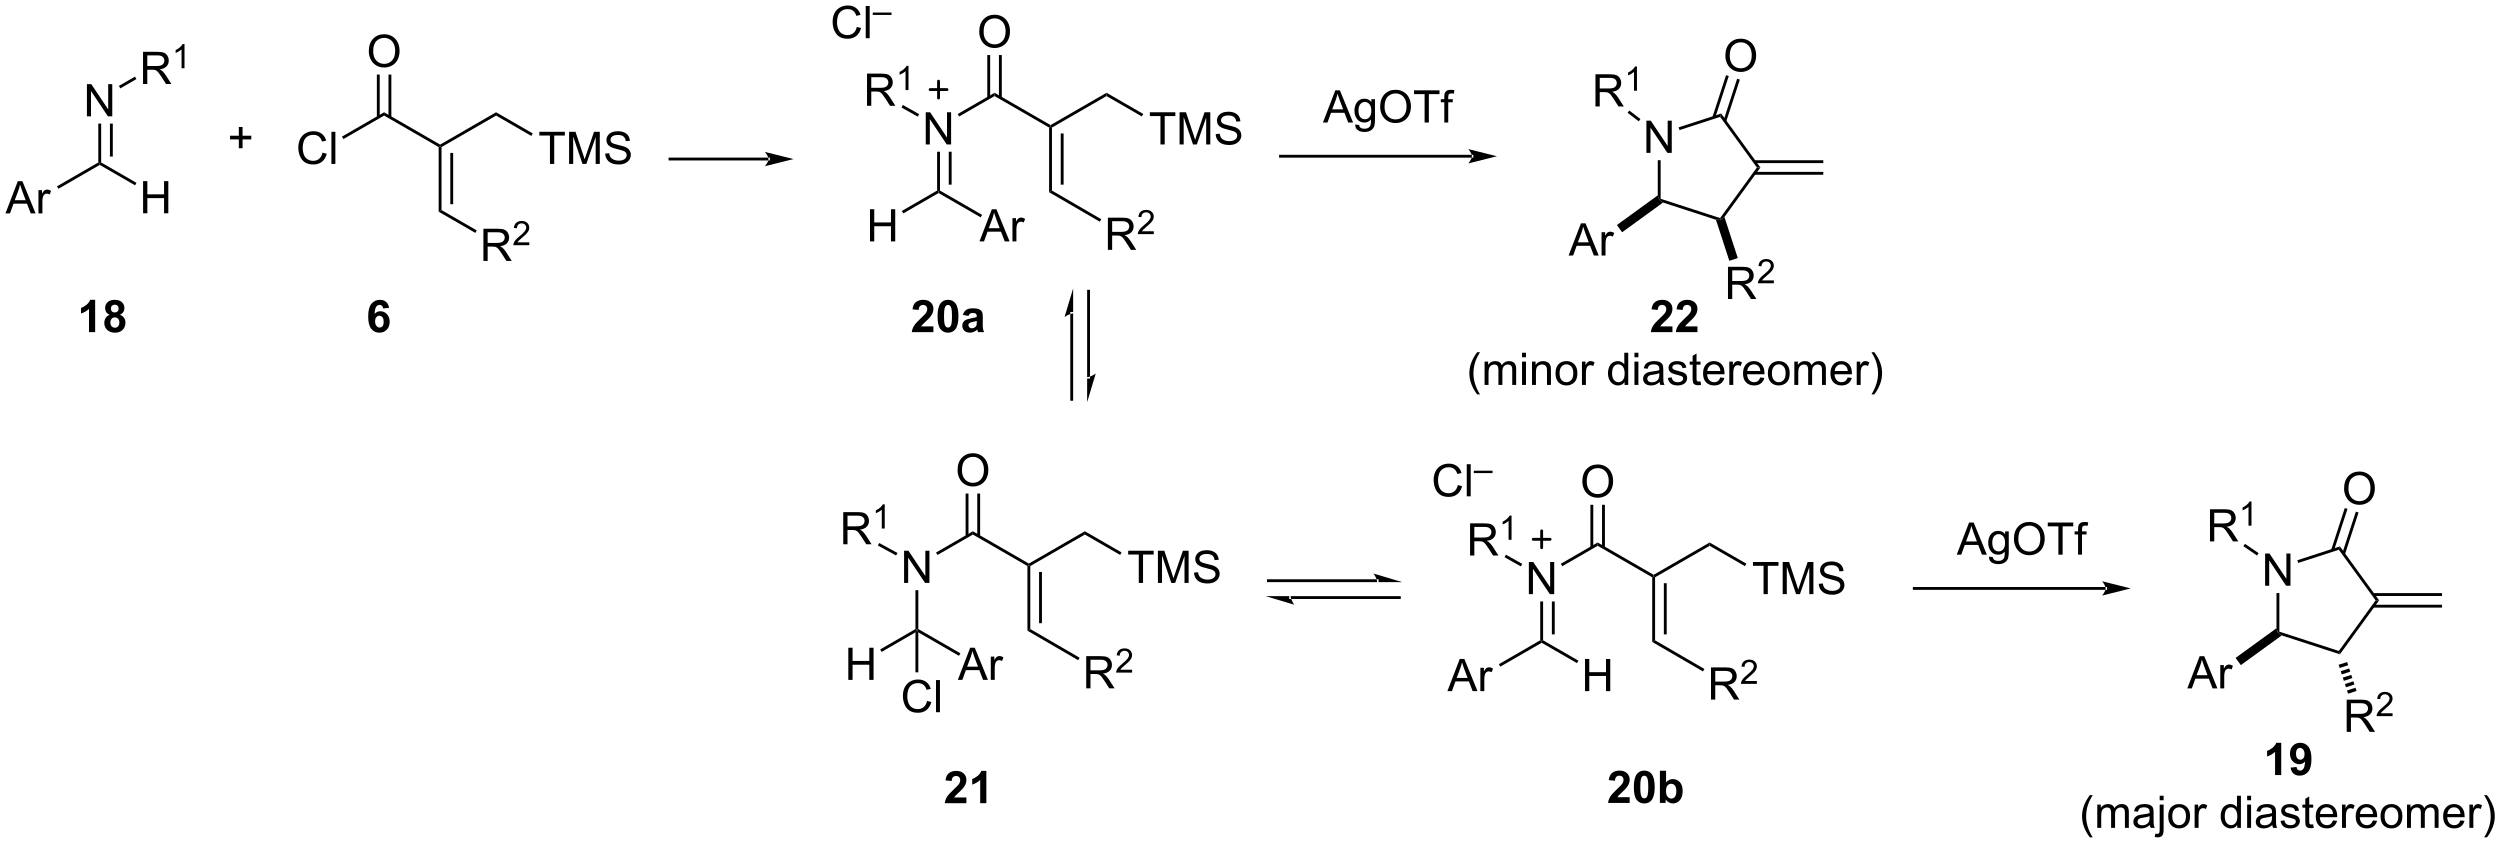 <?xml version="1.0" encoding="UTF-8"?>
<!DOCTYPE svg PUBLIC '-//W3C//DTD SVG 1.0//EN'
          'http://www.w3.org/TR/2001/REC-SVG-20010904/DTD/svg10.dtd'>
<svg stroke-dasharray="none" shape-rendering="auto" xmlns="http://www.w3.org/2000/svg" font-family="'Dialog'" text-rendering="auto" width="1024" fill-opacity="1" color-interpolation="auto" color-rendering="auto" preserveAspectRatio="xMidYMid meet" font-size="12px" viewBox="0 0 1024 346" fill="black" xmlns:xlink="http://www.w3.org/1999/xlink" stroke="black" image-rendering="auto" stroke-miterlimit="10" stroke-linecap="square" stroke-linejoin="miter" font-style="normal" stroke-width="1" height="346" stroke-dashoffset="0" font-weight="normal" stroke-opacity="1"
><!--Generated by the Batik Graphics2D SVG Generator--><defs id="genericDefs"
  /><g
  ><defs id="defs1"
    ><clipPath clipPathUnits="userSpaceOnUse" id="clipPath1"
      ><path d="M0.483 4.207 L458.278 4.207 L458.278 158.524 L0.483 158.524 L0.483 4.207 Z"
      /></clipPath
      ><clipPath clipPathUnits="userSpaceOnUse" id="clipPath2"
      ><path d="M-1.332 20.039 L-1.332 170.065 L443.734 170.065 L443.734 20.039 Z"
      /></clipPath
    ></defs
    ><g transform="scale(2.237,2.237) translate(-0.483,-4.207) matrix(1.029,0,0,1.029,1.853,-16.405)"
    ><path d="M-0.36 58.006 L1.84 52.279 L2.658 52.279 L5.002 58.006 L4.137 58.006 L3.471 56.272 L1.075 56.272 L0.447 58.006 L-0.36 58.006 ZM1.294 55.654 L3.236 55.654 L2.637 54.069 Q2.364 53.345 2.231 52.881 Q2.122 53.431 1.924 53.975 L1.294 55.654 ZM5.51 58.006 L5.51 53.858 L6.143 53.858 L6.143 54.485 Q6.385 54.045 6.588 53.904 Q6.793 53.764 7.041 53.764 Q7.395 53.764 7.762 53.99 L7.52 54.642 Q7.262 54.49 7.005 54.49 Q6.775 54.49 6.59 54.629 Q6.408 54.767 6.33 55.014 Q6.213 55.389 6.213 55.834 L6.213 58.006 L5.51 58.006 Z" stroke="none" clip-path="url(#clipPath2)"
    /></g
    ><g transform="matrix(2.301,0,0,2.301,3.065,-46.105)"
    ><path d="M9.061 53.645 L8.806 53.204 L16.166 48.955 L16.421 49.102 L16.421 49.397 Z" stroke="none" clip-path="url(#clipPath2)"
    /></g
    ><g transform="matrix(2.301,0,0,2.301,3.065,-46.105)"
    ><path d="M14.141 40.744 L14.141 35.017 L14.92 35.017 L17.928 39.512 L17.928 35.017 L18.654 35.017 L18.654 40.744 L17.876 40.744 L14.868 36.244 L14.868 40.744 L14.141 40.744 Z" stroke="none" clip-path="url(#clipPath2)"
    /></g
    ><g transform="matrix(2.301,0,0,2.301,3.065,-46.105)"
    ><path d="M16.676 48.955 L16.421 49.102 L16.166 48.955 L16.166 42.044 L16.676 42.044 ZM18.747 47.906 L18.747 42.044 L18.237 42.044 L18.237 47.906 Z" stroke="none" clip-path="url(#clipPath2)"
    /></g
    ><g transform="matrix(2.301,0,0,2.301,3.065,-46.105)"
    ><path d="M24.14 58.006 L24.14 52.279 L24.897 52.279 L24.897 54.631 L27.874 54.631 L27.874 52.279 L28.632 52.279 L28.632 58.006 L27.874 58.006 L27.874 55.306 L24.897 55.306 L24.897 58.006 L24.14 58.006 Z" stroke="none" clip-path="url(#clipPath2)"
    /></g
    ><g transform="matrix(2.301,0,0,2.301,3.065,-46.105)"
    ><path d="M16.421 49.397 L16.421 49.102 L16.676 48.955 L22.967 52.587 L22.712 53.029 Z" stroke="none" clip-path="url(#clipPath2)"
    /></g
    ><g transform="matrix(2.301,0,0,2.301,3.065,-46.105)"
    ><path d="M24.129 34.99 L24.129 29.263 L26.668 29.263 Q27.434 29.263 27.832 29.417 Q28.231 29.571 28.468 29.961 Q28.707 30.352 28.707 30.826 Q28.707 31.435 28.311 31.855 Q27.918 32.271 27.093 32.383 Q27.395 32.529 27.551 32.67 Q27.882 32.974 28.179 33.43 L29.176 34.99 L28.223 34.99 L27.465 33.797 Q27.132 33.282 26.916 33.008 Q26.702 32.735 26.533 32.625 Q26.364 32.516 26.186 32.474 Q26.059 32.446 25.765 32.446 L24.887 32.446 L24.887 34.99 L24.129 34.99 ZM24.887 31.79 L26.515 31.79 Q27.035 31.79 27.327 31.683 Q27.621 31.576 27.772 31.339 Q27.926 31.102 27.926 30.826 Q27.926 30.42 27.629 30.159 Q27.335 29.896 26.7 29.896 L24.887 29.896 L24.887 31.79 Z" stroke="none" clip-path="url(#clipPath2)"
    /></g
    ><g transform="matrix(2.301,0,0,2.301,3.065,-46.105)"
    ><path d="M31.513 32.19 L30.985 32.19 L30.985 28.829 Q30.794 29.01 30.485 29.192 Q30.177 29.374 29.931 29.465 L29.931 28.956 Q30.372 28.747 30.702 28.452 Q31.034 28.155 31.173 27.878 L31.513 27.878 L31.513 32.19 Z" stroke="none" clip-path="url(#clipPath2)"
    /></g
    ><g transform="matrix(2.301,0,0,2.301,3.065,-46.105)"
    ><path d="M20.084 35.773 L19.829 35.332 L22.696 33.676 L22.951 34.118 Z" stroke="none" clip-path="url(#clipPath2)"
    /></g
    ><g transform="matrix(2.301,0,0,2.301,3.065,-46.105)"
    ><path d="M64.319 29.169 Q64.319 27.742 65.084 26.937 Q65.85 26.13 67.061 26.13 Q67.853 26.13 68.488 26.51 Q69.126 26.888 69.459 27.565 Q69.795 28.242 69.795 29.101 Q69.795 29.974 69.444 30.661 Q69.092 31.349 68.446 31.703 Q67.803 32.057 67.056 32.057 Q66.248 32.057 65.61 31.666 Q64.975 31.273 64.647 30.599 Q64.319 29.921 64.319 29.169 ZM65.1 29.179 Q65.1 30.216 65.655 30.812 Q66.212 31.406 67.053 31.406 Q67.907 31.406 68.459 30.804 Q69.014 30.203 69.014 29.099 Q69.014 28.398 68.777 27.877 Q68.54 27.356 68.084 27.07 Q67.631 26.781 67.064 26.781 Q66.259 26.781 65.678 27.335 Q65.1 27.888 65.1 29.179 Z" stroke="none" clip-path="url(#clipPath2)"
    /></g
    ><g transform="matrix(2.301,0,0,2.301,3.065,-46.105)"
    ><path d="M68.333 40.914 L68.333 33.31 L67.823 33.31 L67.823 40.914 ZM66.261 40.914 L66.261 33.31 L65.751 33.31 L65.751 40.914 Z" stroke="none" clip-path="url(#clipPath2)"
    /></g
    ><g transform="matrix(2.301,0,0,2.301,3.065,-46.105)"
    ><path d="M56.077 47.212 L56.835 47.402 Q56.598 48.337 55.978 48.829 Q55.358 49.319 54.465 49.319 Q53.538 49.319 52.957 48.941 Q52.379 48.564 52.074 47.85 Q51.772 47.134 51.772 46.314 Q51.772 45.418 52.114 44.754 Q52.457 44.087 53.087 43.741 Q53.718 43.395 54.475 43.395 Q55.335 43.395 55.921 43.832 Q56.507 44.27 56.739 45.064 L55.991 45.238 Q55.793 44.613 55.413 44.329 Q55.035 44.043 54.46 44.043 Q53.801 44.043 53.356 44.361 Q52.913 44.676 52.733 45.21 Q52.554 45.743 52.554 46.309 Q52.554 47.04 52.767 47.585 Q52.981 48.129 53.429 48.4 Q53.879 48.668 54.403 48.668 Q55.038 48.668 55.478 48.301 Q55.921 47.934 56.077 47.212 ZM57.664 49.22 L57.664 43.493 L58.367 43.493 L58.367 49.22 L57.664 49.22 Z" stroke="none" clip-path="url(#clipPath2)"
    /></g
    ><g transform="matrix(2.301,0,0,2.301,3.065,-46.105)"
    ><path d="M67.042 40.021 L67.042 40.611 L59.797 44.793 L59.542 44.351 Z" stroke="none" clip-path="url(#clipPath2)"
    /></g
    ><g transform="matrix(2.301,0,0,2.301,3.065,-46.105)"
    ><path d="M67.042 40.611 L67.042 40.021 L77.009 45.775 L77.009 46.07 L76.754 46.217 Z" stroke="none" clip-path="url(#clipPath2)"
    /></g
    ><g transform="matrix(2.301,0,0,2.301,3.065,-46.105)"
    ><path d="M76.754 46.217 L77.009 46.07 L77.264 46.217 L77.264 57.431 L76.754 57.725 ZM78.825 47.266 L78.825 56.382 L79.336 56.382 L79.336 47.266 Z" stroke="none" clip-path="url(#clipPath2)"
    /></g
    ><g transform="matrix(2.301,0,0,2.301,3.065,-46.105)"
    ><path d="M77.264 46.217 L77.009 46.07 L77.009 45.775 L86.976 40.021 L86.976 40.611 Z" stroke="none" clip-path="url(#clipPath2)"
    /></g
    ><g transform="matrix(2.301,0,0,2.301,3.065,-46.105)"
    ><path d="M96.565 49.22 L96.565 44.168 L94.677 44.168 L94.677 43.493 L99.216 43.493 L99.216 44.168 L97.323 44.168 L97.323 49.22 L96.565 49.22 ZM99.97 49.22 L99.97 43.493 L101.111 43.493 L102.468 47.548 Q102.655 48.113 102.741 48.395 Q102.837 48.082 103.046 47.478 L104.415 43.493 L105.436 43.493 L105.436 49.22 L104.704 49.22 L104.704 44.426 L103.04 49.22 L102.358 49.22 L100.702 44.345 L100.702 49.22 L99.97 49.22 ZM106.4 47.379 L107.116 47.316 Q107.165 47.746 107.35 48.022 Q107.538 48.298 107.928 48.467 Q108.319 48.637 108.806 48.637 Q109.241 48.637 109.572 48.509 Q109.905 48.379 110.066 48.155 Q110.228 47.931 110.228 47.665 Q110.228 47.395 110.072 47.194 Q109.915 46.993 109.556 46.855 Q109.327 46.767 108.538 46.577 Q107.749 46.387 107.431 46.22 Q107.022 46.004 106.819 45.686 Q106.618 45.368 106.618 44.973 Q106.618 44.54 106.863 44.163 Q107.111 43.785 107.582 43.59 Q108.056 43.395 108.634 43.395 Q109.272 43.395 109.757 43.6 Q110.243 43.806 110.504 44.204 Q110.767 44.603 110.788 45.105 L110.061 45.16 Q110.001 44.618 109.663 44.342 Q109.327 44.064 108.665 44.064 Q107.978 44.064 107.663 44.316 Q107.35 44.566 107.35 44.923 Q107.35 45.23 107.572 45.431 Q107.79 45.629 108.715 45.84 Q109.639 46.048 109.983 46.204 Q110.483 46.434 110.72 46.788 Q110.96 47.142 110.96 47.603 Q110.96 48.059 110.697 48.465 Q110.436 48.868 109.944 49.095 Q109.454 49.319 108.843 49.319 Q108.064 49.319 107.538 49.092 Q107.014 48.863 106.715 48.41 Q106.415 47.954 106.4 47.379 Z" stroke="none" clip-path="url(#clipPath2)"
    /></g
    ><g transform="matrix(2.301,0,0,2.301,3.065,-46.105)"
    ><path d="M86.976 40.611 L86.976 40.021 L93.505 43.794 L93.249 44.236 Z" stroke="none" clip-path="url(#clipPath2)"
    /></g
    ><g transform="matrix(2.301,0,0,2.301,3.065,-46.105)"
    ><path d="M84.718 66.482 L84.718 60.755 L87.257 60.755 Q88.022 60.755 88.421 60.909 Q88.819 61.063 89.056 61.453 Q89.296 61.844 89.296 62.318 Q89.296 62.927 88.9 63.347 Q88.507 63.763 87.681 63.875 Q87.983 64.021 88.139 64.162 Q88.47 64.466 88.767 64.922 L89.764 66.482 L88.811 66.482 L88.054 65.289 Q87.72 64.774 87.504 64.5 Q87.29 64.227 87.121 64.117 Q86.952 64.008 86.775 63.966 Q86.647 63.938 86.353 63.938 L85.475 63.938 L85.475 66.482 L84.718 66.482 ZM85.475 63.282 L87.103 63.282 Q87.624 63.282 87.915 63.175 Q88.21 63.068 88.361 62.831 Q88.514 62.594 88.514 62.318 Q88.514 61.912 88.218 61.651 Q87.923 61.388 87.288 61.388 L85.475 61.388 L85.475 63.282 Z" stroke="none" clip-path="url(#clipPath2)"
    /></g
    ><g transform="matrix(2.301,0,0,2.301,3.065,-46.105)"
    ><path d="M92.886 63.174 L92.886 63.682 L90.046 63.682 Q90.04 63.491 90.109 63.315 Q90.216 63.026 90.454 62.745 Q90.695 62.463 91.146 62.094 Q91.845 61.52 92.091 61.184 Q92.337 60.848 92.337 60.549 Q92.337 60.237 92.113 60.022 Q91.89 59.805 91.529 59.805 Q91.148 59.805 90.919 60.034 Q90.691 60.262 90.689 60.666 L90.146 60.612 Q90.203 60.004 90.566 59.688 Q90.929 59.37 91.54 59.37 Q92.16 59.37 92.519 59.713 Q92.88 60.055 92.88 60.561 Q92.88 60.819 92.775 61.069 Q92.669 61.317 92.423 61.592 Q92.179 61.867 91.611 62.348 Q91.136 62.746 91.001 62.889 Q90.867 63.032 90.779 63.174 L92.886 63.174 Z" stroke="none" clip-path="url(#clipPath2)"
    /></g
    ><g transform="matrix(2.301,0,0,2.301,3.065,-46.105)"
    ><path d="M41.18 46.424 L41.18 44.853 L39.62 44.853 L39.62 44.197 L41.18 44.197 L41.18 42.64 L41.844 42.64 L41.844 44.197 L43.402 44.197 L43.402 44.853 L41.844 44.853 L41.844 46.424 L41.18 46.424 Z" stroke="none" clip-path="url(#clipPath2)"
    /></g
    ><g transform="matrix(2.301,0,0,2.301,3.065,-46.105)"
    ><path d="M195.64 37.138 L195.64 36.549 L202.179 40.324 L201.924 40.766 Z" stroke="none" clip-path="url(#clipPath2)"
    /></g
    ><g transform="matrix(2.301,0,0,2.301,3.065,-46.105)"
    ><path d="M205.239 45.748 L205.239 40.695 L203.351 40.695 L203.351 40.021 L207.89 40.021 L207.89 40.695 L205.997 40.695 L205.997 45.748 L205.239 45.748 ZM208.644 45.748 L208.644 40.021 L209.785 40.021 L211.142 44.076 Q211.329 44.641 211.415 44.922 Q211.511 44.609 211.72 44.005 L213.089 40.021 L214.11 40.021 L214.11 45.748 L213.379 45.748 L213.379 40.953 L211.714 45.748 L211.032 45.748 L209.376 40.873 L209.376 45.748 L208.644 45.748 ZM215.074 43.906 L215.79 43.844 Q215.839 44.273 216.024 44.55 Q216.212 44.826 216.602 44.995 Q216.993 45.164 217.48 45.164 Q217.915 45.164 218.246 45.037 Q218.579 44.906 218.74 44.682 Q218.902 44.458 218.902 44.193 Q218.902 43.922 218.746 43.721 Q218.589 43.521 218.23 43.383 Q218.001 43.294 217.212 43.104 Q216.423 42.914 216.105 42.748 Q215.696 42.531 215.493 42.214 Q215.293 41.896 215.293 41.5 Q215.293 41.068 215.537 40.69 Q215.785 40.313 216.256 40.117 Q216.73 39.922 217.308 39.922 Q217.946 39.922 218.431 40.128 Q218.918 40.333 219.178 40.732 Q219.441 41.13 219.462 41.633 L218.735 41.688 Q218.675 41.146 218.337 40.87 Q218.001 40.591 217.339 40.591 Q216.652 40.591 216.337 40.844 Q216.024 41.094 216.024 41.451 Q216.024 41.758 216.246 41.958 Q216.464 42.156 217.389 42.367 Q218.313 42.576 218.657 42.732 Q219.157 42.961 219.394 43.315 Q219.634 43.669 219.634 44.13 Q219.634 44.586 219.371 44.992 Q219.11 45.396 218.618 45.623 Q218.129 45.846 217.517 45.846 Q216.738 45.846 216.212 45.62 Q215.688 45.391 215.389 44.938 Q215.089 44.482 215.074 43.906 Z" stroke="none" clip-path="url(#clipPath2)"
    /></g
    ><g transform="matrix(2.301,0,0,2.301,3.065,-46.105)"
    ><path d="M185.928 42.745 L185.673 42.597 L185.673 42.303 L195.64 36.549 L195.64 37.138 Z" stroke="none" clip-path="url(#clipPath2)"
    /></g
    ><g stroke-width="0.51" transform="matrix(2.301,0,0,2.301,3.065,-46.105)" stroke-linejoin="round" stroke-linecap="round"
    ><path fill="none" d="M164.239 35.984 L167.239 35.984 M165.739 34.484 L165.739 37.484" clip-path="url(#clipPath2)"
    /></g
    ><g transform="matrix(2.301,0,0,2.301,3.065,-46.105)"
    ><path d="M185.418 54.252 L185.928 53.959 L194.707 59.067 L194.45 59.508 Z" stroke="none" clip-path="url(#clipPath2)"
    /></g
    ><g transform="matrix(2.301,0,0,2.301,3.065,-46.105)"
    ><path d="M195.883 64.511 L195.883 58.784 L198.423 58.784 Q199.188 58.784 199.587 58.938 Q199.985 59.091 200.222 59.482 Q200.462 59.873 200.462 60.347 Q200.462 60.956 200.066 61.375 Q199.673 61.792 198.847 61.904 Q199.149 62.05 199.305 62.19 Q199.636 62.495 199.933 62.951 L200.93 64.511 L199.977 64.511 L199.219 63.318 Q198.886 62.802 198.67 62.529 Q198.456 62.255 198.287 62.146 Q198.118 62.037 197.941 61.995 Q197.813 61.966 197.519 61.966 L196.641 61.966 L196.641 64.511 L195.883 64.511 ZM196.641 61.31 L198.269 61.31 Q198.79 61.31 199.081 61.203 Q199.376 61.097 199.527 60.86 Q199.68 60.623 199.68 60.347 Q199.68 59.94 199.383 59.68 Q199.089 59.417 198.454 59.417 L196.641 59.417 L196.641 61.31 Z" stroke="none" clip-path="url(#clipPath2)"
    /></g
    ><g transform="matrix(2.301,0,0,2.301,3.065,-46.105)"
    ><path d="M204.052 61.203 L204.052 61.711 L201.212 61.711 Q201.206 61.519 201.275 61.343 Q201.382 61.054 201.62 60.773 Q201.861 60.492 202.312 60.123 Q203.011 59.549 203.257 59.213 Q203.503 58.877 203.503 58.578 Q203.503 58.265 203.279 58.05 Q203.056 57.834 202.695 57.834 Q202.314 57.834 202.085 58.062 Q201.857 58.291 201.855 58.695 L201.312 58.64 Q201.368 58.033 201.732 57.717 Q202.095 57.398 202.706 57.398 Q203.325 57.398 203.685 57.742 Q204.046 58.084 204.046 58.59 Q204.046 58.847 203.941 59.097 Q203.835 59.346 203.589 59.621 Q203.345 59.896 202.777 60.377 Q202.302 60.775 202.167 60.918 Q202.032 61.06 201.945 61.203 L204.052 61.203 Z" stroke="none" clip-path="url(#clipPath2)"
    /></g
    ><g transform="matrix(2.301,0,0,2.301,3.065,-46.105)"
    ><path d="M185.418 42.745 L185.673 42.597 L185.928 42.745 L185.928 53.959 L185.418 54.252 ZM187.489 43.794 L187.489 52.914 L188 52.914 L188 43.794 Z" stroke="none" clip-path="url(#clipPath2)"
    /></g
    ><g transform="matrix(2.301,0,0,2.301,3.065,-46.105)"
    ><path d="M175.706 37.138 L175.706 36.549 L185.673 42.303 L185.673 42.597 L185.418 42.745 Z" stroke="none" clip-path="url(#clipPath2)"
    /></g
    ><g transform="matrix(2.301,0,0,2.301,3.065,-46.105)"
    ><path d="M176.997 37.441 L176.997 29.838 L176.487 29.838 L176.487 37.441 ZM174.926 37.441 L174.926 29.838 L174.415 29.838 L174.415 37.441 Z" stroke="none" clip-path="url(#clipPath2)"
    /></g
    ><g transform="matrix(2.301,0,0,2.301,3.065,-46.105)"
    ><path d="M172.983 25.696 Q172.983 24.269 173.748 23.465 Q174.514 22.657 175.725 22.657 Q176.517 22.657 177.152 23.038 Q177.79 23.415 178.123 24.092 Q178.459 24.769 178.459 25.629 Q178.459 26.501 178.108 27.189 Q177.756 27.876 177.11 28.23 Q176.467 28.584 175.72 28.584 Q174.912 28.584 174.274 28.194 Q173.639 27.801 173.311 27.126 Q172.983 26.449 172.983 25.696 ZM173.764 25.707 Q173.764 26.743 174.319 27.34 Q174.876 27.933 175.717 27.933 Q176.571 27.933 177.123 27.332 Q177.678 26.73 177.678 25.626 Q177.678 24.926 177.441 24.405 Q177.204 23.884 176.748 23.598 Q176.295 23.308 175.728 23.308 Q174.923 23.308 174.342 23.863 Q173.764 24.415 173.764 25.707 Z" stroke="none" clip-path="url(#clipPath2)"
    /></g
    ><g transform="matrix(2.301,0,0,2.301,3.065,-46.105)"
    ><path d="M169.403 40.777 L169.148 40.335 L175.706 36.549 L175.706 37.138 Z" stroke="none" clip-path="url(#clipPath2)"
    /></g
    ><g transform="matrix(2.301,0,0,2.301,3.065,-46.105)"
    ><path d="M162.285 40.358 L162.035 40.803 L159.142 39.173 L159.393 38.728 Z" stroke="none" clip-path="url(#clipPath2)"
    /></g
    ><g transform="matrix(2.301,0,0,2.301,3.065,-46.105)"
    ><path d="M153.006 38.871 L153.006 33.144 L155.545 33.144 Q156.31 33.144 156.709 33.298 Q157.107 33.452 157.344 33.842 Q157.584 34.233 157.584 34.707 Q157.584 35.316 157.188 35.735 Q156.795 36.152 155.969 36.264 Q156.271 36.41 156.428 36.55 Q156.758 36.855 157.055 37.311 L158.053 38.871 L157.1 38.871 L156.342 37.678 Q156.008 37.163 155.792 36.889 Q155.579 36.616 155.41 36.506 Q155.24 36.397 155.063 36.355 Q154.935 36.327 154.641 36.327 L153.764 36.327 L153.764 38.871 L153.006 38.871 ZM153.764 35.67 L155.391 35.67 Q155.912 35.67 156.204 35.563 Q156.498 35.457 156.649 35.22 Q156.803 34.983 156.803 34.707 Q156.803 34.3 156.506 34.04 Q156.212 33.777 155.576 33.777 L153.764 33.777 L153.764 35.67 Z" stroke="none" clip-path="url(#clipPath2)"
    /></g
    ><g transform="matrix(2.301,0,0,2.301,3.065,-46.105)"
    ><path d="M160.389 36.071 L159.862 36.071 L159.862 32.709 Q159.671 32.891 159.362 33.073 Q159.053 33.254 158.807 33.346 L158.807 32.836 Q159.249 32.627 159.579 32.333 Q159.911 32.036 160.049 31.758 L160.389 31.758 L160.389 36.071 Z" stroke="none" clip-path="url(#clipPath2)"
    /></g
    ><g transform="matrix(2.301,0,0,2.301,3.065,-46.105)"
    ><path d="M165.484 53.958 L165.739 54.106 L165.739 54.4 L159.462 58.028 L159.207 57.586 Z" stroke="none" clip-path="url(#clipPath2)"
    /></g
    ><g transform="matrix(2.301,0,0,2.301,3.065,-46.105)"
    ><path d="M153.534 63.01 L153.534 57.283 L154.292 57.283 L154.292 59.635 L157.268 59.635 L157.268 57.283 L158.026 57.283 L158.026 63.01 L157.268 63.01 L157.268 60.309 L154.292 60.309 L154.292 63.01 L153.534 63.01 Z" stroke="none" clip-path="url(#clipPath2)"
    /></g
    ><g transform="matrix(2.301,0,0,2.301,3.065,-46.105)"
    ><path d="M165.994 53.958 L165.739 54.106 L165.484 53.958 L165.484 47.047 L165.994 47.047 ZM168.066 52.91 L168.066 47.047 L167.555 47.047 L167.555 52.91 Z" stroke="none" clip-path="url(#clipPath2)"
    /></g
    ><g transform="matrix(2.301,0,0,2.301,3.065,-46.105)"
    ><path d="M163.46 45.748 L163.46 40.021 L164.238 40.021 L167.246 44.516 L167.246 40.021 L167.973 40.021 L167.973 45.748 L167.194 45.748 L164.186 41.248 L164.186 45.748 L163.46 45.748 Z" stroke="none" clip-path="url(#clipPath2)"
    /></g
    ><g transform="matrix(2.301,0,0,2.301,3.065,-46.105)"
    ><path d="M173.488 58.285 L173.233 58.726 L165.739 54.4 L165.739 54.106 L165.994 53.958 Z" stroke="none" clip-path="url(#clipPath2)"
    /></g
    ><g transform="matrix(2.301,0,0,2.301,3.065,-46.105)"
    ><path d="M173.025 63.01 L175.226 57.283 L176.043 57.283 L178.387 63.01 L177.523 63.01 L176.856 61.275 L174.46 61.275 L173.833 63.01 L173.025 63.01 ZM174.679 60.658 L176.621 60.658 L176.023 59.072 Q175.749 58.348 175.616 57.885 Q175.507 58.434 175.309 58.978 L174.679 60.658 ZM178.895 63.01 L178.895 58.861 L179.528 58.861 L179.528 59.489 Q179.77 59.049 179.973 58.908 Q180.179 58.767 180.426 58.767 Q180.78 58.767 181.148 58.994 L180.905 59.645 Q180.648 59.494 180.39 59.494 Q180.161 59.494 179.976 59.632 Q179.793 59.77 179.715 60.017 Q179.598 60.392 179.598 60.838 L179.598 63.01 L178.895 63.01 Z" stroke="none" clip-path="url(#clipPath2)"
    /></g
    ><g transform="matrix(2.301,0,0,2.301,3.065,-46.105)"
    ><path d="M76.754 57.725 L77.264 57.431 L83.54 61.054 L83.285 61.496 Z" stroke="none" clip-path="url(#clipPath2)"
    /></g
    ><g transform="matrix(2.301,0,0,2.301,3.065,-46.105)"
    ><path d="M135.459 48.607 L135.459 48.607 L117.938 48.607 L117.683 48.607 L117.683 48.096 L117.938 48.096 L135.459 48.096 L135.714 48.096 L135.714 48.607 ZM139.924 48.352 L134.821 47.076 C134.821 47.076 135.459 47.794 135.459 48.352 C135.459 48.91 134.821 49.627 134.821 49.627 Z" stroke="none" clip-path="url(#clipPath2)"
    /></g
    ><g transform="matrix(2.301,0,0,2.301,3.065,-46.105)"
    ><path d="M161.627 132.602 L161.882 132.16 L162.137 132.602 L162.137 139.718 L161.627 139.718 Z" stroke="none" clip-path="url(#clipPath2)"
    /></g
    ><g transform="matrix(2.301,0,0,2.301,3.065,-46.105)"
    ><path d="M163.696 144.81 L164.454 145.001 Q164.217 145.935 163.598 146.428 Q162.978 146.917 162.084 146.917 Q161.157 146.917 160.577 146.54 Q159.999 146.162 159.694 145.448 Q159.392 144.732 159.392 143.912 Q159.392 143.016 159.733 142.352 Q160.077 141.685 160.707 141.339 Q161.337 140.993 162.095 140.993 Q162.954 140.993 163.54 141.43 Q164.126 141.868 164.358 142.662 L163.611 142.837 Q163.413 142.212 163.032 141.928 Q162.655 141.641 162.079 141.641 Q161.421 141.641 160.975 141.959 Q160.532 142.274 160.353 142.808 Q160.173 143.342 160.173 143.907 Q160.173 144.639 160.387 145.183 Q160.6 145.727 161.048 145.998 Q161.499 146.266 162.022 146.266 Q162.657 146.266 163.098 145.899 Q163.54 145.532 163.696 144.81 ZM165.284 146.818 L165.284 141.092 L165.987 141.092 L165.987 146.818 L165.284 146.818 Z" stroke="none" clip-path="url(#clipPath2)"
    /></g
    ><g transform="matrix(2.301,0,0,2.301,3.065,-46.105)"
    ><path d="M191.783 115.193 L191.783 114.604 L198.322 118.378 L198.066 118.82 Z" stroke="none" clip-path="url(#clipPath2)"
    /></g
    ><g transform="matrix(2.301,0,0,2.301,3.065,-46.105)"
    ><path d="M201.382 123.802 L201.382 118.75 L199.494 118.75 L199.494 118.076 L204.033 118.076 L204.033 118.75 L202.14 118.75 L202.14 123.802 L201.382 123.802 ZM204.787 123.802 L204.787 118.076 L205.928 118.076 L207.285 122.13 Q207.472 122.695 207.558 122.977 Q207.654 122.664 207.863 122.06 L209.232 118.076 L210.253 118.076 L210.253 123.802 L209.521 123.802 L209.521 119.008 L207.857 123.802 L207.175 123.802 L205.519 118.927 L205.519 123.802 L204.787 123.802 ZM211.217 121.961 L211.933 121.899 Q211.982 122.328 212.167 122.604 Q212.355 122.88 212.745 123.05 Q213.136 123.219 213.623 123.219 Q214.058 123.219 214.389 123.091 Q214.722 122.961 214.883 122.737 Q215.045 122.513 215.045 122.248 Q215.045 121.977 214.889 121.776 Q214.732 121.576 214.373 121.438 Q214.144 121.349 213.355 121.159 Q212.566 120.969 212.248 120.802 Q211.839 120.586 211.636 120.268 Q211.435 119.951 211.435 119.555 Q211.435 119.123 211.68 118.745 Q211.928 118.367 212.399 118.172 Q212.873 117.977 213.451 117.977 Q214.089 117.977 214.573 118.182 Q215.06 118.388 215.321 118.787 Q215.584 119.185 215.605 119.688 L214.878 119.742 Q214.818 119.201 214.48 118.925 Q214.144 118.646 213.482 118.646 Q212.795 118.646 212.48 118.899 Q212.167 119.149 212.167 119.505 Q212.167 119.813 212.389 120.013 Q212.607 120.211 213.532 120.422 Q214.456 120.63 214.8 120.787 Q215.3 121.016 215.537 121.37 Q215.777 121.724 215.777 122.185 Q215.777 122.641 215.514 123.047 Q215.253 123.451 214.761 123.677 Q214.271 123.901 213.66 123.901 Q212.881 123.901 212.355 123.675 Q211.831 123.445 211.532 122.992 Q211.232 122.537 211.217 121.961 Z" stroke="none" clip-path="url(#clipPath2)"
    /></g
    ><g transform="matrix(2.301,0,0,2.301,3.065,-46.105)"
    ><path d="M182.071 120.799 L181.816 120.652 L181.816 120.358 L191.783 114.604 L191.783 115.193 Z" stroke="none" clip-path="url(#clipPath2)"
    /></g
    ><g transform="matrix(2.301,0,0,2.301,3.065,-46.105)"
    ><path d="M181.561 132.307 L182.071 132.013 L190.849 137.121 L190.593 137.562 Z" stroke="none" clip-path="url(#clipPath2)"
    /></g
    ><g transform="matrix(2.301,0,0,2.301,3.065,-46.105)"
    ><path d="M192.026 142.565 L192.026 136.839 L194.565 136.839 Q195.331 136.839 195.729 136.992 Q196.128 137.146 196.365 137.537 Q196.604 137.927 196.604 138.401 Q196.604 139.011 196.208 139.43 Q195.815 139.847 194.99 139.958 Q195.292 140.104 195.448 140.245 Q195.779 140.55 196.076 141.005 L197.073 142.565 L196.12 142.565 L195.362 141.373 Q195.029 140.857 194.813 140.583 Q194.599 140.31 194.43 140.201 Q194.261 140.091 194.083 140.05 Q193.956 140.021 193.662 140.021 L192.784 140.021 L192.784 142.565 L192.026 142.565 ZM192.784 139.365 L194.412 139.365 Q194.932 139.365 195.224 139.258 Q195.518 139.151 195.669 138.914 Q195.823 138.677 195.823 138.401 Q195.823 137.995 195.526 137.735 Q195.232 137.472 194.596 137.472 L192.784 137.472 L192.784 139.365 Z" stroke="none" clip-path="url(#clipPath2)"
    /></g
    ><g transform="matrix(2.301,0,0,2.301,3.065,-46.105)"
    ><path d="M200.195 139.257 L200.195 139.765 L197.355 139.765 Q197.349 139.574 197.417 139.398 Q197.525 139.109 197.763 138.828 Q198.004 138.547 198.455 138.177 Q199.154 137.603 199.4 137.267 Q199.646 136.931 199.646 136.632 Q199.646 136.32 199.421 136.105 Q199.199 135.888 198.838 135.888 Q198.457 135.888 198.228 136.117 Q198 136.345 197.998 136.75 L197.455 136.695 Q197.511 136.088 197.875 135.771 Q198.238 135.453 198.849 135.453 Q199.468 135.453 199.828 135.797 Q200.189 136.138 200.189 136.644 Q200.189 136.902 200.084 137.152 Q199.978 137.4 199.732 137.675 Q199.488 137.951 198.919 138.431 Q198.445 138.83 198.31 138.972 Q198.175 139.115 198.088 139.257 L200.195 139.257 Z" stroke="none" clip-path="url(#clipPath2)"
    /></g
    ><g transform="matrix(2.301,0,0,2.301,3.065,-46.105)"
    ><path d="M181.561 120.799 L181.816 120.652 L182.071 120.799 L182.071 132.013 L181.561 132.307 ZM183.632 121.848 L183.632 130.969 L184.143 130.969 L184.143 121.848 Z" stroke="none" clip-path="url(#clipPath2)"
    /></g
    ><g transform="matrix(2.301,0,0,2.301,3.065,-46.105)"
    ><path d="M171.849 115.193 L171.849 114.604 L181.816 120.358 L181.816 120.652 L181.561 120.799 Z" stroke="none" clip-path="url(#clipPath2)"
    /></g
    ><g transform="matrix(2.301,0,0,2.301,3.065,-46.105)"
    ><path d="M173.14 115.496 L173.14 107.892 L172.63 107.892 L172.63 115.496 ZM171.068 115.496 L171.068 107.892 L170.558 107.892 L170.558 115.496 Z" stroke="none" clip-path="url(#clipPath2)"
    /></g
    ><g transform="matrix(2.301,0,0,2.301,3.065,-46.105)"
    ><path d="M169.126 103.751 Q169.126 102.324 169.891 101.519 Q170.657 100.712 171.868 100.712 Q172.66 100.712 173.295 101.092 Q173.933 101.47 174.266 102.147 Q174.602 102.824 174.602 103.683 Q174.602 104.556 174.251 105.243 Q173.899 105.931 173.253 106.285 Q172.61 106.639 171.863 106.639 Q171.055 106.639 170.417 106.248 Q169.782 105.855 169.454 105.181 Q169.126 104.504 169.126 103.751 ZM169.907 103.761 Q169.907 104.798 170.462 105.394 Q171.019 105.988 171.86 105.988 Q172.714 105.988 173.266 105.386 Q173.821 104.785 173.821 103.681 Q173.821 102.98 173.584 102.459 Q173.347 101.939 172.891 101.652 Q172.438 101.363 171.87 101.363 Q171.066 101.363 170.485 101.918 Q169.907 102.47 169.907 103.761 Z" stroke="none" clip-path="url(#clipPath2)"
    /></g
    ><g transform="matrix(2.301,0,0,2.301,3.065,-46.105)"
    ><path d="M165.546 118.832 L165.291 118.39 L171.849 114.604 L171.849 115.193 Z" stroke="none" clip-path="url(#clipPath2)"
    /></g
    ><g transform="matrix(2.301,0,0,2.301,3.065,-46.105)"
    ><path d="M158.425 118.471 L158.18 118.919 L154.94 117.147 L155.185 116.699 Z" stroke="none" clip-path="url(#clipPath2)"
    /></g
    ><g transform="matrix(2.301,0,0,2.301,3.065,-46.105)"
    ><path d="M148.774 116.925 L148.774 111.199 L151.314 111.199 Q152.079 111.199 152.477 111.353 Q152.876 111.506 153.113 111.897 Q153.352 112.287 153.352 112.761 Q153.352 113.371 152.957 113.79 Q152.564 114.207 151.738 114.319 Q152.04 114.465 152.196 114.605 Q152.527 114.91 152.824 115.365 L153.821 116.925 L152.868 116.925 L152.11 115.733 Q151.777 115.217 151.561 114.944 Q151.347 114.67 151.178 114.561 Q151.009 114.451 150.832 114.41 Q150.704 114.381 150.41 114.381 L149.532 114.381 L149.532 116.925 L148.774 116.925 ZM149.532 113.725 L151.16 113.725 Q151.681 113.725 151.972 113.618 Q152.267 113.511 152.418 113.274 Q152.571 113.037 152.571 112.761 Q152.571 112.355 152.274 112.095 Q151.98 111.832 151.345 111.832 L149.532 111.832 L149.532 113.725 Z" stroke="none" clip-path="url(#clipPath2)"
    /></g
    ><g transform="matrix(2.301,0,0,2.301,3.065,-46.105)"
    ><path d="M156.158 114.125 L155.631 114.125 L155.631 110.764 Q155.439 110.946 155.131 111.127 Q154.822 111.309 154.576 111.401 L154.576 110.891 Q155.017 110.682 155.347 110.387 Q155.679 110.09 155.818 109.813 L156.158 109.813 L156.158 114.125 Z" stroke="none" clip-path="url(#clipPath2)"
    /></g
    ><g transform="matrix(2.301,0,0,2.301,3.065,-46.105)"
    ><path d="M161.627 132.013 L161.882 132.16 L161.627 132.602 L155.605 136.083 L155.349 135.641 Z" stroke="none" clip-path="url(#clipPath2)"
    /></g
    ><g transform="matrix(2.301,0,0,2.301,3.065,-46.105)"
    ><path d="M149.677 141.064 L149.677 135.338 L150.435 135.338 L150.435 137.689 L153.411 137.689 L153.411 135.338 L154.169 135.338 L154.169 141.064 L153.411 141.064 L153.411 138.364 L150.435 138.364 L150.435 141.064 L149.677 141.064 Z" stroke="none" clip-path="url(#clipPath2)"
    /></g
    ><g transform="matrix(2.301,0,0,2.301,3.065,-46.105)"
    ><path d="M162.137 132.013 L161.882 132.16 L161.627 132.013 L161.627 125.102 L162.137 125.102 Z" stroke="none" clip-path="url(#clipPath2)"
    /></g
    ><g transform="matrix(2.301,0,0,2.301,3.065,-46.105)"
    ><path d="M159.603 123.802 L159.603 118.076 L160.381 118.076 L163.389 122.57 L163.389 118.076 L164.116 118.076 L164.116 123.802 L163.337 123.802 L160.329 119.302 L160.329 123.802 L159.603 123.802 Z" stroke="none" clip-path="url(#clipPath2)"
    /></g
    ><g transform="matrix(2.301,0,0,2.301,3.065,-46.105)"
    ><path d="M169.631 136.339 L169.376 136.781 L162.137 132.602 L161.882 132.16 L162.137 132.013 Z" stroke="none" clip-path="url(#clipPath2)"
    /></g
    ><g transform="matrix(2.301,0,0,2.301,3.065,-46.105)"
    ><path d="M169.168 141.064 L171.369 135.338 L172.186 135.338 L174.53 141.064 L173.665 141.064 L172.999 139.33 L170.603 139.33 L169.975 141.064 L169.168 141.064 ZM170.822 138.713 L172.764 138.713 L172.165 137.127 Q171.892 136.403 171.759 135.939 Q171.65 136.489 171.452 137.033 L170.822 138.713 ZM175.038 141.064 L175.038 136.916 L175.671 136.916 L175.671 137.543 Q175.913 137.103 176.116 136.963 Q176.322 136.822 176.569 136.822 Q176.923 136.822 177.29 137.049 L177.048 137.7 Q176.79 137.549 176.533 137.549 Q176.303 137.549 176.119 137.687 Q175.936 137.825 175.858 138.072 Q175.741 138.447 175.741 138.892 L175.741 141.064 L175.038 141.064 Z" stroke="none" clip-path="url(#clipPath2)"
    /></g
    ><g transform="matrix(2.301,0,0,2.301,3.065,-46.105)"
    ><path d="M151.189 24.829 L151.947 25.019 Q151.71 25.954 151.09 26.446 Q150.47 26.936 149.577 26.936 Q148.65 26.936 148.069 26.558 Q147.491 26.18 147.186 25.467 Q146.884 24.751 146.884 23.93 Q146.884 23.034 147.225 22.37 Q147.569 21.704 148.199 21.357 Q148.829 21.011 149.587 21.011 Q150.447 21.011 151.033 21.448 Q151.619 21.886 151.85 22.68 L151.103 22.855 Q150.905 22.23 150.525 21.946 Q150.147 21.659 149.572 21.659 Q148.913 21.659 148.468 21.977 Q148.025 22.292 147.845 22.826 Q147.665 23.36 147.665 23.925 Q147.665 24.657 147.879 25.201 Q148.093 25.745 148.54 26.016 Q148.991 26.284 149.514 26.284 Q150.15 26.284 150.59 25.917 Q151.033 25.55 151.189 24.829 ZM152.776 26.837 L152.776 21.11 L153.479 21.11 L153.479 26.837 L152.776 26.837 Z" stroke="none" clip-path="url(#clipPath2)"
    /></g
    ><g transform="matrix(2.301,0,0,2.301,3.065,-46.105)"
    ><path d="M154.029 22.695 L154.029 22.269 L157.367 22.269 L157.367 22.695 L154.029 22.695 Z" stroke="none" clip-path="url(#clipPath2)"
    /></g
    ><g transform="matrix(2.301,0,0,2.301,3.065,-46.105)"
    ><path d="M280.817 143.066 L280.817 137.339 L281.575 137.339 L281.575 139.691 L284.552 139.691 L284.552 137.339 L285.31 137.339 L285.31 143.066 L284.552 143.066 L284.552 140.365 L281.575 140.365 L281.575 143.066 L280.817 143.066 Z" stroke="none" clip-path="url(#clipPath2)"
    /></g
    ><g transform="matrix(2.301,0,0,2.301,3.065,-46.105)"
    ><path d="M279.645 137.646 L279.39 138.088 L273.098 134.456 L273.098 134.162 L273.354 134.014 Z" stroke="none" clip-path="url(#clipPath2)"
    /></g
    ><g transform="matrix(2.301,0,0,2.301,3.065,-46.105)"
    ><path d="M270.819 125.804 L270.819 120.077 L271.598 120.077 L274.606 124.572 L274.606 120.077 L275.332 120.077 L275.332 125.804 L274.554 125.804 L271.546 121.304 L271.546 125.804 L270.819 125.804 Z" stroke="none" clip-path="url(#clipPath2)"
    /></g
    ><g transform="matrix(2.301,0,0,2.301,3.065,-46.105)"
    ><path d="M273.354 134.014 L273.098 134.162 L272.843 134.014 L272.843 127.104 L273.354 127.104 ZM275.425 132.966 L275.425 127.104 L274.915 127.104 L274.915 132.966 Z" stroke="none" clip-path="url(#clipPath2)"
    /></g
    ><g transform="matrix(2.301,0,0,2.301,3.065,-46.105)"
    ><path d="M256.318 143.066 L258.518 137.339 L259.336 137.339 L261.68 143.066 L260.815 143.066 L260.148 141.331 L257.753 141.331 L257.125 143.066 L256.318 143.066 ZM257.971 140.714 L259.914 140.714 L259.315 139.128 Q259.042 138.404 258.909 137.941 Q258.799 138.49 258.601 139.035 L257.971 140.714 ZM262.188 143.066 L262.188 138.917 L262.82 138.917 L262.82 139.545 Q263.062 139.105 263.266 138.964 Q263.471 138.823 263.719 138.823 Q264.073 138.823 264.44 139.05 L264.198 139.701 Q263.94 139.55 263.682 139.55 Q263.453 139.55 263.268 139.688 Q263.086 139.826 263.008 140.073 Q262.891 140.448 262.891 140.894 L262.891 143.066 L262.188 143.066 Z" stroke="none" clip-path="url(#clipPath2)"
    /></g
    ><g transform="matrix(2.301,0,0,2.301,3.065,-46.105)"
    ><path d="M272.843 134.014 L273.098 134.162 L273.098 134.456 L265.739 138.705 L265.484 138.263 Z" stroke="none" clip-path="url(#clipPath2)"
    /></g
    ><g transform="matrix(2.301,0,0,2.301,3.065,-46.105)"
    ><path d="M260.355 118.927 L260.355 113.2 L262.894 113.2 Q263.66 113.2 264.058 113.354 Q264.457 113.507 264.694 113.898 Q264.933 114.289 264.933 114.763 Q264.933 115.372 264.537 115.791 Q264.144 116.208 263.319 116.32 Q263.621 116.466 263.777 116.606 Q264.108 116.911 264.405 117.367 L265.402 118.927 L264.449 118.927 L263.691 117.734 Q263.358 117.219 263.142 116.945 Q262.928 116.672 262.759 116.562 Q262.589 116.453 262.412 116.411 Q262.285 116.382 261.99 116.382 L261.113 116.382 L261.113 118.927 L260.355 118.927 ZM261.113 115.726 L262.74 115.726 Q263.261 115.726 263.553 115.62 Q263.847 115.513 263.998 115.276 Q264.152 115.039 264.152 114.763 Q264.152 114.356 263.855 114.096 Q263.561 113.833 262.925 113.833 L261.113 113.833 L261.113 115.726 Z" stroke="none" clip-path="url(#clipPath2)"
    /></g
    ><g transform="matrix(2.301,0,0,2.301,3.065,-46.105)"
    ><path d="M267.738 116.127 L267.211 116.127 L267.211 112.766 Q267.02 112.947 266.711 113.129 Q266.403 113.31 266.156 113.402 L266.156 112.892 Q266.598 112.683 266.928 112.388 Q267.26 112.092 267.399 111.814 L267.738 111.814 L267.738 116.127 Z" stroke="none" clip-path="url(#clipPath2)"
    /></g
    ><g transform="matrix(2.301,0,0,2.301,3.065,-46.105)"
    ><path d="M269.644 120.416 L269.394 120.86 L266.492 119.227 L266.743 118.782 Z" stroke="none" clip-path="url(#clipPath2)"
    /></g
    ><g transform="matrix(2.301,0,0,2.301,3.065,-46.105)"
    ><path d="M276.762 120.833 L276.507 120.391 L283.065 116.605 L283.065 117.194 Z" stroke="none" clip-path="url(#clipPath2)"
    /></g
    ><g transform="matrix(2.301,0,0,2.301,3.065,-46.105)"
    ><path d="M280.342 105.752 Q280.342 104.325 281.108 103.521 Q281.873 102.713 283.084 102.713 Q283.876 102.713 284.511 103.094 Q285.149 103.471 285.483 104.148 Q285.819 104.825 285.819 105.685 Q285.819 106.557 285.467 107.245 Q285.116 107.932 284.47 108.286 Q283.827 108.641 283.079 108.641 Q282.272 108.641 281.634 108.25 Q280.998 107.857 280.67 107.182 Q280.342 106.505 280.342 105.752 ZM281.123 105.763 Q281.123 106.799 281.678 107.396 Q282.235 107.989 283.077 107.989 Q283.931 107.989 284.483 107.388 Q285.037 106.786 285.037 105.682 Q285.037 104.982 284.8 104.461 Q284.563 103.94 284.108 103.653 Q283.655 103.364 283.087 103.364 Q282.282 103.364 281.702 103.919 Q281.123 104.471 281.123 105.763 Z" stroke="none" clip-path="url(#clipPath2)"
    /></g
    ><g transform="matrix(2.301,0,0,2.301,3.065,-46.105)"
    ><path d="M284.356 117.498 L284.356 109.894 L283.846 109.894 L283.846 117.498 ZM282.285 117.498 L282.285 109.894 L281.775 109.894 L281.775 117.498 Z" stroke="none" clip-path="url(#clipPath2)"
    /></g
    ><g transform="matrix(2.301,0,0,2.301,3.065,-46.105)"
    ><path d="M283.065 117.194 L283.065 116.605 L293.032 122.359 L293.032 122.654 L292.777 122.801 Z" stroke="none" clip-path="url(#clipPath2)"
    /></g
    ><g transform="matrix(2.301,0,0,2.301,3.065,-46.105)"
    ><path d="M292.777 122.801 L293.032 122.654 L293.288 122.801 L293.288 134.015 L292.777 134.308 ZM294.849 123.85 L294.849 132.97 L295.359 132.97 L295.359 123.85 Z" stroke="none" clip-path="url(#clipPath2)"
    /></g
    ><g transform="matrix(2.301,0,0,2.301,3.065,-46.105)"
    ><path d="M303.243 144.567 L303.243 138.84 L305.782 138.84 Q306.547 138.84 306.946 138.994 Q307.344 139.147 307.581 139.538 Q307.821 139.929 307.821 140.403 Q307.821 141.012 307.425 141.431 Q307.032 141.848 306.206 141.96 Q306.508 142.106 306.665 142.246 Q306.995 142.551 307.292 143.007 L308.29 144.567 L307.337 144.567 L306.579 143.374 Q306.245 142.858 306.029 142.585 Q305.816 142.311 305.646 142.202 Q305.477 142.093 305.3 142.051 Q305.172 142.022 304.878 142.022 L304 142.022 L304 144.567 L303.243 144.567 ZM304 141.366 L305.628 141.366 Q306.149 141.366 306.441 141.259 Q306.735 141.153 306.886 140.916 Q307.04 140.679 307.04 140.403 Q307.04 139.996 306.743 139.736 Q306.448 139.473 305.813 139.473 L304 139.473 L304 141.366 Z" stroke="none" clip-path="url(#clipPath2)"
    /></g
    ><g transform="matrix(2.301,0,0,2.301,3.065,-46.105)"
    ><path d="M311.411 141.259 L311.411 141.767 L308.571 141.767 Q308.566 141.575 308.634 141.399 Q308.741 141.11 308.98 140.829 Q309.22 140.548 309.671 140.179 Q310.37 139.605 310.616 139.269 Q310.863 138.933 310.863 138.634 Q310.863 138.321 310.638 138.107 Q310.415 137.89 310.054 137.89 Q309.673 137.89 309.445 138.118 Q309.216 138.347 309.214 138.751 L308.671 138.696 Q308.728 138.089 309.091 137.773 Q309.454 137.454 310.066 137.454 Q310.685 137.454 311.044 137.798 Q311.405 138.14 311.405 138.646 Q311.405 138.903 311.3 139.153 Q311.195 139.401 310.948 139.677 Q310.704 139.952 310.136 140.433 Q309.661 140.831 309.526 140.974 Q309.392 141.116 309.304 141.259 L311.411 141.259 Z" stroke="none" clip-path="url(#clipPath2)"
    /></g
    ><g transform="matrix(2.301,0,0,2.301,3.065,-46.105)"
    ><path d="M292.777 134.308 L293.288 134.015 L302.066 139.123 L301.809 139.564 Z" stroke="none" clip-path="url(#clipPath2)"
    /></g
    ><g stroke-width="0.51" transform="matrix(2.301,0,0,2.301,3.065,-46.105)" stroke-linejoin="round" stroke-linecap="round"
    ><path fill="none" d="M271.598 116.04 L274.598 116.04 M273.098 114.54 L273.098 117.54" clip-path="url(#clipPath2)"
    /></g
    ><g transform="matrix(2.301,0,0,2.301,3.065,-46.105)"
    ><path d="M293.288 122.801 L293.032 122.654 L293.032 122.359 L302.999 116.605 L302.999 117.194 Z" stroke="none" clip-path="url(#clipPath2)"
    /></g
    ><g transform="matrix(2.301,0,0,2.301,3.065,-46.105)"
    ><path d="M312.599 125.804 L312.599 120.751 L310.711 120.751 L310.711 120.077 L315.25 120.077 L315.25 120.751 L313.356 120.751 L313.356 125.804 L312.599 125.804 ZM316.003 125.804 L316.003 120.077 L317.144 120.077 L318.501 124.132 Q318.688 124.697 318.774 124.978 Q318.871 124.666 319.079 124.061 L320.449 120.077 L321.47 120.077 L321.47 125.804 L320.738 125.804 L320.738 121.009 L319.074 125.804 L318.392 125.804 L316.735 120.929 L316.735 125.804 L316.003 125.804 ZM322.433 123.962 L323.149 123.9 Q323.199 124.33 323.384 124.606 Q323.571 124.882 323.962 125.051 Q324.352 125.22 324.839 125.22 Q325.274 125.22 325.605 125.093 Q325.938 124.962 326.1 124.739 Q326.261 124.514 326.261 124.249 Q326.261 123.978 326.105 123.778 Q325.949 123.577 325.589 123.439 Q325.36 123.35 324.571 123.16 Q323.782 122.97 323.464 122.804 Q323.056 122.587 322.852 122.27 Q322.652 121.952 322.652 121.556 Q322.652 121.124 322.897 120.746 Q323.144 120.369 323.615 120.173 Q324.089 119.978 324.668 119.978 Q325.306 119.978 325.79 120.184 Q326.277 120.389 326.537 120.788 Q326.8 121.186 326.821 121.689 L326.095 121.744 Q326.035 121.202 325.696 120.926 Q325.36 120.647 324.699 120.647 Q324.011 120.647 323.696 120.9 Q323.384 121.15 323.384 121.507 Q323.384 121.814 323.605 122.014 Q323.824 122.212 324.748 122.423 Q325.673 122.632 326.017 122.788 Q326.517 123.017 326.753 123.371 Q326.993 123.725 326.993 124.186 Q326.993 124.642 326.73 125.048 Q326.47 125.452 325.977 125.679 Q325.488 125.903 324.876 125.903 Q324.097 125.903 323.571 125.676 Q323.048 125.447 322.748 124.994 Q322.449 124.538 322.433 123.962 Z" stroke="none" clip-path="url(#clipPath2)"
    /></g
    ><g transform="matrix(2.301,0,0,2.301,3.065,-46.105)"
    ><path d="M302.999 117.194 L302.999 116.605 L309.538 120.38 L309.283 120.822 Z" stroke="none" clip-path="url(#clipPath2)"
    /></g
    ><g transform="matrix(2.301,0,0,2.301,3.065,-46.105)"
    ><path d="M258.178 106.386 L258.936 106.576 Q258.699 107.511 258.079 108.003 Q257.459 108.493 256.566 108.493 Q255.639 108.493 255.058 108.115 Q254.48 107.737 254.175 107.024 Q253.873 106.308 253.873 105.487 Q253.873 104.591 254.214 103.927 Q254.558 103.261 255.188 102.914 Q255.819 102.568 256.576 102.568 Q257.436 102.568 258.022 103.006 Q258.608 103.443 258.839 104.237 L258.092 104.412 Q257.894 103.787 257.514 103.503 Q257.136 103.216 256.561 103.216 Q255.902 103.216 255.457 103.534 Q255.014 103.849 254.834 104.383 Q254.654 104.917 254.654 105.482 Q254.654 106.214 254.868 106.758 Q255.082 107.302 255.529 107.573 Q255.98 107.841 256.503 107.841 Q257.139 107.841 257.579 107.474 Q258.022 107.107 258.178 106.386 ZM259.765 108.394 L259.765 102.667 L260.468 102.667 L260.468 108.394 L259.765 108.394 Z" stroke="none" clip-path="url(#clipPath2)"
    /></g
    ><g transform="matrix(2.301,0,0,2.301,3.065,-46.105)"
    ><path d="M261.018 104.252 L261.018 103.826 L264.356 103.826 L264.356 104.252 L261.018 104.252 Z" stroke="none" clip-path="url(#clipPath2)"
    /></g
    ><g transform="matrix(2.301,0,0,2.301,3.065,-46.105)"
    ><path d="M401.88 124.302 L401.88 118.576 L402.659 118.576 L405.667 123.071 L405.667 118.576 L406.393 118.576 L406.393 124.302 L405.615 124.302 L402.607 119.802 L402.607 124.302 L401.88 124.302 Z" stroke="none" clip-path="url(#clipPath2)"
    /></g
    ><g transform="matrix(2.301,0,0,2.301,3.065,-46.105)"
    ><path d="M403.905 125.603 L404.415 125.603 L404.415 132.475 L404.16 132.661 L403.905 131.865 Z" stroke="none" clip-path="url(#clipPath2)"
    /></g
    ><g transform="matrix(2.301,0,0,2.301,3.065,-46.105)"
    ><path d="M404.838 133.149 L404.16 132.661 L404.415 132.475 L415 135.913 L415.195 136.513 Z" stroke="none" clip-path="url(#clipPath2)"
    /></g
    ><g transform="matrix(2.301,0,0,2.301,3.065,-46.105)"
    ><path d="M415.195 136.513 L415 135.913 L421.547 126.907 L422.178 126.907 Z" stroke="none" clip-path="url(#clipPath2)"
    /></g
    ><g transform="matrix(2.301,0,0,2.301,3.065,-46.105)"
    ><path d="M422.178 126.907 L421.547 126.907 L415 117.9 L415.195 117.3 Z" stroke="none" clip-path="url(#clipPath2)"
    /></g
    ><g transform="matrix(2.301,0,0,2.301,3.065,-46.105)"
    ><path d="M415.195 117.3 L415 117.9 L407.775 120.247 L407.617 119.761 Z" stroke="none" clip-path="url(#clipPath2)"
    /></g
    ><g transform="matrix(2.301,0,0,2.301,3.065,-46.105)"
    ><path d="M415.937 107.013 Q415.937 105.586 416.702 104.782 Q417.468 103.974 418.679 103.974 Q419.47 103.974 420.106 104.355 Q420.744 104.732 421.077 105.409 Q421.413 106.086 421.413 106.946 Q421.413 107.818 421.062 108.505 Q420.71 109.193 420.064 109.547 Q419.421 109.901 418.673 109.901 Q417.866 109.901 417.228 109.511 Q416.593 109.118 416.265 108.443 Q415.937 107.766 415.937 107.013 ZM416.718 107.024 Q416.718 108.06 417.272 108.657 Q417.83 109.25 418.671 109.25 Q419.525 109.25 420.077 108.649 Q420.632 108.047 420.632 106.943 Q420.632 106.243 420.395 105.722 Q420.158 105.201 419.702 104.914 Q419.249 104.625 418.681 104.625 Q417.877 104.625 417.296 105.18 Q416.718 105.732 416.718 107.024 Z" stroke="none" clip-path="url(#clipPath2)"
    /></g
    ><g transform="matrix(2.301,0,0,2.301,3.065,-46.105)"
    ><path d="M416.093 118.715 L418.515 111.269 L418.03 111.111 L415.607 118.557 ZM414.122 118.075 L416.545 110.628 L416.06 110.47 L413.636 117.917 Z" stroke="none" clip-path="url(#clipPath2)"
    /></g
    ><g transform="matrix(2.301,0,0,2.301,3.065,-46.105)"
    ><path d="M421.109 128.197 L433.37 128.197 L433.37 127.687 L421.109 127.687 ZM421.109 126.126 L433.37 126.126 L433.37 125.616 L421.109 125.616 Z" stroke="none" clip-path="url(#clipPath2)"
    /></g
    ><g transform="matrix(2.301,0,0,2.301,3.065,-46.105)"
    ><path d="M392.067 116.415 L392.067 110.688 L394.606 110.688 Q395.371 110.688 395.77 110.842 Q396.168 110.996 396.405 111.386 Q396.645 111.777 396.645 112.251 Q396.645 112.86 396.249 113.28 Q395.856 113.696 395.03 113.808 Q395.332 113.954 395.489 114.095 Q395.819 114.399 396.116 114.855 L397.114 116.415 L396.161 116.415 L395.403 115.222 Q395.069 114.707 394.853 114.433 Q394.64 114.16 394.47 114.05 Q394.301 113.941 394.124 113.899 Q393.996 113.871 393.702 113.871 L392.825 113.871 L392.825 116.415 L392.067 116.415 ZM392.825 113.215 L394.452 113.215 Q394.973 113.215 395.265 113.108 Q395.559 113.001 395.71 112.764 Q395.864 112.527 395.864 112.251 Q395.864 111.845 395.567 111.584 Q395.272 111.321 394.637 111.321 L392.825 111.321 L392.825 113.215 Z" stroke="none" clip-path="url(#clipPath2)"
    /></g
    ><g transform="matrix(2.301,0,0,2.301,3.065,-46.105)"
    ><path d="M399.45 113.615 L398.923 113.615 L398.923 110.254 Q398.731 110.435 398.423 110.617 Q398.114 110.799 397.868 110.89 L397.868 110.381 Q398.31 110.172 398.64 109.877 Q398.972 109.58 399.11 109.302 L399.45 109.302 L399.45 113.615 Z" stroke="none" clip-path="url(#clipPath2)"
    /></g
    ><g transform="matrix(2.301,0,0,2.301,3.065,-46.105)"
    ><path d="M400.724 118.5 L400.437 118.921 L398.007 117.264 L398.294 116.842 Z" stroke="none" clip-path="url(#clipPath2)"
    /></g
    ><g transform="matrix(2.301,0,0,2.301,3.065,-46.105)"
    ><path d="M388.029 142.575 L390.23 136.849 L391.048 136.849 L393.391 142.575 L392.527 142.575 L391.86 140.841 L389.464 140.841 L388.837 142.575 L388.029 142.575 ZM389.683 140.224 L391.626 140.224 L391.027 138.638 Q390.753 137.914 390.62 137.45 Q390.511 138 390.313 138.544 L389.683 140.224 ZM393.899 142.575 L393.899 138.427 L394.532 138.427 L394.532 139.054 Q394.774 138.614 394.977 138.474 Q395.183 138.333 395.43 138.333 Q395.785 138.333 396.152 138.56 L395.91 139.211 Q395.652 139.06 395.394 139.06 Q395.165 139.06 394.98 139.198 Q394.798 139.336 394.719 139.583 Q394.602 139.958 394.602 140.403 L394.602 142.575 L393.899 142.575 Z" stroke="none" clip-path="url(#clipPath2)"
    /></g
    ><g transform="matrix(2.301,0,0,2.301,3.065,-46.105)"
    ><path d="M403.905 131.865 L404.16 132.661 L404.838 133.149 L397.561 138.433 L396.628 137.148 Z" stroke="none" clip-path="url(#clipPath2)"
    /></g
    ><g transform="matrix(2.301,0,0,2.301,3.065,-46.105)"
    ><path d="M416.401 150.311 L416.401 144.584 L418.94 144.584 Q419.706 144.584 420.105 144.738 Q420.503 144.891 420.74 145.282 Q420.98 145.673 420.98 146.147 Q420.98 146.756 420.584 147.175 Q420.19 147.592 419.365 147.704 Q419.667 147.85 419.823 147.99 Q420.154 148.295 420.451 148.751 L421.448 150.311 L420.495 150.311 L419.737 149.118 Q419.404 148.602 419.188 148.329 Q418.974 148.055 418.805 147.946 Q418.636 147.837 418.459 147.795 Q418.331 147.766 418.037 147.766 L417.159 147.766 L417.159 150.311 L416.401 150.311 ZM417.159 147.11 L418.787 147.11 Q419.308 147.11 419.599 147.003 Q419.894 146.897 420.045 146.66 Q420.198 146.423 420.198 146.147 Q420.198 145.74 419.901 145.48 Q419.607 145.217 418.972 145.217 L417.159 145.217 L417.159 147.11 Z" stroke="none" clip-path="url(#clipPath2)"
    /></g
    ><g transform="matrix(2.301,0,0,2.301,3.065,-46.105)"
    ><path d="M424.57 147.003 L424.57 147.511 L421.73 147.511 Q421.724 147.319 421.793 147.143 Q421.9 146.854 422.138 146.573 Q422.379 146.292 422.83 145.923 Q423.529 145.349 423.775 145.013 Q424.021 144.677 424.021 144.378 Q424.021 144.065 423.796 143.851 Q423.574 143.634 423.213 143.634 Q422.832 143.634 422.603 143.862 Q422.375 144.091 422.373 144.495 L421.83 144.44 Q421.886 143.833 422.25 143.517 Q422.613 143.198 423.224 143.198 Q423.843 143.198 424.203 143.542 Q424.564 143.884 424.564 144.39 Q424.564 144.647 424.459 144.897 Q424.353 145.145 424.107 145.421 Q423.863 145.696 423.295 146.177 Q422.82 146.575 422.685 146.718 Q422.55 146.86 422.463 147.003 L424.57 147.003 Z" stroke="none" clip-path="url(#clipPath2)"
    /></g
    ><g transform="matrix(2.301,0,0,2.301,3.065,-46.105)"
    ><path d="M416.475 137.881 L416.661 138.453 L415.152 138.945 L414.965 138.373 ZM416.847 139.026 L417.033 139.598 L415.524 140.089 L415.338 139.517 ZM417.22 140.17 L417.406 140.742 L415.896 141.233 L415.71 140.661 ZM417.592 141.314 L417.778 141.886 L416.269 142.378 L416.082 141.805 ZM417.964 142.459 L418.151 143.031 L416.641 143.522 L416.455 142.95 Z" stroke="none" clip-path="url(#clipPath2)"
    /></g
    ><g transform="matrix(2.301,0,0,2.301,3.065,-46.105)"
    ><path d="M192.188 87.167 L192.188 87.167 L192.188 71.878 L192.188 71.623 L192.698 71.623 L192.698 71.878 L192.698 87.167 L192.698 87.422 L192.188 87.422 ZM192.188 91.632 L193.719 86.53 C193.719 86.53 192.858 87.167 192.188 87.167 ZM189.188 91.122 L189.188 91.122 L189.188 75.832 L189.188 75.577 L189.698 75.577 L189.698 75.832 L189.698 91.122 L189.698 91.377 L189.188 91.377 ZM189.698 71.368 L188.167 76.47 C188.167 76.47 189.029 75.832 189.698 75.832 Z" stroke="none" clip-path="url(#clipPath2)"
    /></g
    ><g transform="matrix(2.301,0,0,2.301,3.065,-46.105)"
    ><path d="M243.807 123.66 L243.807 123.66 L224.464 123.66 L224.209 123.66 L224.209 123.15 L224.464 123.15 L243.807 123.15 L244.062 123.15 L244.062 123.66 ZM248.271 123.66 L243.169 122.13 C243.169 122.13 243.807 122.991 243.807 123.66 ZM247.761 126.66 L247.761 126.66 L228.418 126.66 L228.163 126.66 L228.163 126.15 L228.418 126.15 L247.761 126.15 L248.016 126.15 L248.016 126.66 ZM223.954 126.15 L229.056 127.681 C229.056 127.681 228.418 126.82 228.418 126.15 Z" stroke="none" clip-path="url(#clipPath2)"
    /></g
    ><g transform="matrix(2.301,0,0,2.301,3.065,-46.105)"
    ><path d="M260.675 48.106 L260.675 48.106 L226.612 48.106 L226.357 48.106 L226.357 47.596 L226.612 47.596 L260.675 47.596 L260.93 47.596 L260.93 48.106 ZM265.139 47.851 L260.037 46.576 C260.037 46.576 260.675 47.293 260.675 47.851 C260.675 48.409 260.037 49.127 260.037 49.127 Z" stroke="none" clip-path="url(#clipPath2)"
    /></g
    ><g transform="matrix(2.301,0,0,2.301,3.065,-46.105)"
    ><path d="M234.165 41.847 L236.365 36.12 L237.183 36.12 L239.527 41.847 L238.662 41.847 L237.995 40.113 L235.6 40.113 L234.972 41.847 L234.165 41.847 ZM235.818 39.495 L237.761 39.495 L237.162 37.91 Q236.889 37.185 236.756 36.722 Q236.647 37.272 236.448 37.816 L235.818 39.495 ZM239.912 42.191 L240.597 42.292 Q240.639 42.61 240.834 42.753 Q241.097 42.949 241.55 42.949 Q242.037 42.949 242.303 42.753 Q242.568 42.558 242.662 42.206 Q242.717 41.993 242.714 41.303 Q242.253 41.847 241.566 41.847 Q240.709 41.847 240.24 41.23 Q239.772 40.613 239.772 39.748 Q239.772 39.154 239.985 38.654 Q240.201 38.152 240.61 37.878 Q241.019 37.605 241.568 37.605 Q242.303 37.605 242.779 38.199 L242.779 37.699 L243.428 37.699 L243.428 41.285 Q243.428 42.253 243.23 42.657 Q243.035 43.063 242.605 43.297 Q242.178 43.532 241.553 43.532 Q240.81 43.532 240.352 43.196 Q239.897 42.863 239.912 42.191 ZM240.495 39.699 Q240.495 40.514 240.818 40.889 Q241.144 41.264 241.631 41.264 Q242.115 41.264 242.443 40.891 Q242.772 40.519 242.772 39.722 Q242.772 38.959 242.433 38.574 Q242.097 38.185 241.62 38.185 Q241.152 38.185 240.823 38.568 Q240.495 38.949 240.495 39.699 ZM244.351 39.058 Q244.351 37.631 245.117 36.826 Q245.882 36.019 247.093 36.019 Q247.885 36.019 248.52 36.399 Q249.158 36.777 249.492 37.454 Q249.827 38.131 249.827 38.99 Q249.827 39.863 249.476 40.55 Q249.124 41.238 248.478 41.592 Q247.835 41.946 247.088 41.946 Q246.281 41.946 245.643 41.555 Q245.007 41.162 244.679 40.488 Q244.351 39.81 244.351 39.058 ZM245.132 39.068 Q245.132 40.105 245.687 40.701 Q246.244 41.295 247.085 41.295 Q247.939 41.295 248.492 40.693 Q249.046 40.092 249.046 38.988 Q249.046 38.287 248.809 37.766 Q248.572 37.245 248.117 36.959 Q247.663 36.67 247.096 36.67 Q246.291 36.67 245.71 37.225 Q245.132 37.777 245.132 39.068 ZM252.261 41.847 L252.261 36.795 L250.373 36.795 L250.373 36.12 L254.912 36.12 L254.912 36.795 L253.019 36.795 L253.019 41.847 L252.261 41.847 ZM255.768 41.847 L255.768 38.245 L255.148 38.245 L255.148 37.699 L255.768 37.699 L255.768 37.256 Q255.768 36.839 255.843 36.636 Q255.945 36.363 256.2 36.193 Q256.455 36.022 256.916 36.022 Q257.213 36.022 257.572 36.092 L257.468 36.706 Q257.249 36.667 257.054 36.667 Q256.734 36.667 256.601 36.805 Q256.468 36.941 256.468 37.316 L256.468 37.699 L257.275 37.699 L257.275 38.245 L256.468 38.245 L256.468 41.847 L255.768 41.847 Z" stroke="none" clip-path="url(#clipPath2)"
    /></g
    ><g transform="matrix(2.301,0,0,2.301,3.065,-46.105)"
    ><path d="M291.743 47.249 L291.743 41.522 L292.522 41.522 L295.53 46.017 L295.53 41.522 L296.256 41.522 L296.256 47.249 L295.478 47.249 L292.47 42.749 L292.47 47.249 L291.743 47.249 Z" stroke="none" clip-path="url(#clipPath2)"
    /></g
    ><g transform="matrix(2.301,0,0,2.301,3.065,-46.105)"
    ><path d="M293.767 48.549 L294.277 48.549 L294.277 55.421 L294.022 55.607 L293.767 54.811 Z" stroke="none" clip-path="url(#clipPath2)"
    /></g
    ><g transform="matrix(2.301,0,0,2.301,3.065,-46.105)"
    ><path d="M294.701 56.095 L294.022 55.607 L294.277 55.421 L304.863 58.859 L304.96 59.159 L304.124 59.156 Z" stroke="none" clip-path="url(#clipPath2)"
    /></g
    ><g transform="matrix(2.301,0,0,2.301,3.065,-46.105)"
    ><path d="M305.634 58.666 L304.96 59.159 L304.863 58.859 L311.409 49.853 L312.04 49.853 Z" stroke="none" clip-path="url(#clipPath2)"
    /></g
    ><g transform="matrix(2.301,0,0,2.301,3.065,-46.105)"
    ><path d="M312.04 49.853 L311.409 49.853 L304.863 40.846 L305.058 40.246 Z" stroke="none" clip-path="url(#clipPath2)"
    /></g
    ><g transform="matrix(2.301,0,0,2.301,3.065,-46.105)"
    ><path d="M305.058 40.246 L304.863 40.846 L297.637 43.193 L297.48 42.707 Z" stroke="none" clip-path="url(#clipPath2)"
    /></g
    ><g transform="matrix(2.301,0,0,2.301,3.065,-46.105)"
    ><path d="M305.799 29.959 Q305.799 28.532 306.565 27.728 Q307.331 26.92 308.541 26.92 Q309.333 26.92 309.969 27.3 Q310.607 27.678 310.94 28.355 Q311.276 29.032 311.276 29.892 Q311.276 30.764 310.924 31.451 Q310.573 32.139 309.927 32.493 Q309.284 32.847 308.536 32.847 Q307.729 32.847 307.091 32.457 Q306.456 32.063 306.127 31.389 Q305.799 30.712 305.799 29.959 ZM306.581 29.97 Q306.581 31.006 307.135 31.603 Q307.692 32.196 308.534 32.196 Q309.388 32.196 309.94 31.595 Q310.495 30.993 310.495 29.889 Q310.495 29.189 310.258 28.668 Q310.021 28.147 309.565 27.86 Q309.112 27.571 308.544 27.571 Q307.739 27.571 307.159 28.126 Q306.581 28.678 306.581 29.97 Z" stroke="none" clip-path="url(#clipPath2)"
    /></g
    ><g transform="matrix(2.301,0,0,2.301,3.065,-46.105)"
    ><path d="M305.955 41.66 L308.378 34.215 L307.893 34.057 L305.47 41.503 ZM303.984 41.021 L306.408 33.574 L305.922 33.416 L303.499 40.863 Z" stroke="none" clip-path="url(#clipPath2)"
    /></g
    ><g transform="matrix(2.301,0,0,2.301,3.065,-46.105)"
    ><path d="M310.972 51.144 L323.233 51.144 L323.233 50.633 L310.972 50.633 ZM310.972 49.072 L323.233 49.072 L323.233 48.562 L310.972 48.562 Z" stroke="none" clip-path="url(#clipPath2)"
    /></g
    ><g transform="matrix(2.301,0,0,2.301,3.065,-46.105)"
    ><path d="M282.678 38.987 L282.678 33.26 L285.217 33.26 Q285.983 33.26 286.381 33.414 Q286.78 33.568 287.017 33.958 Q287.256 34.349 287.256 34.823 Q287.256 35.432 286.86 35.851 Q286.467 36.268 285.642 36.38 Q285.944 36.526 286.1 36.666 Q286.431 36.971 286.728 37.427 L287.725 38.987 L286.772 38.987 L286.014 37.794 Q285.681 37.279 285.464 37.005 Q285.251 36.732 285.082 36.622 Q284.912 36.513 284.735 36.471 Q284.608 36.443 284.313 36.443 L283.436 36.443 L283.436 38.987 L282.678 38.987 ZM283.436 35.786 L285.063 35.786 Q285.584 35.786 285.876 35.679 Q286.17 35.573 286.321 35.336 Q286.475 35.099 286.475 34.823 Q286.475 34.416 286.178 34.156 Q285.884 33.893 285.248 33.893 L283.436 33.893 L283.436 35.786 Z" stroke="none" clip-path="url(#clipPath2)"
    /></g
    ><g transform="matrix(2.301,0,0,2.301,3.065,-46.105)"
    ><path d="M290.061 36.187 L289.534 36.187 L289.534 32.825 Q289.343 33.007 289.034 33.189 Q288.726 33.37 288.479 33.462 L288.479 32.952 Q288.921 32.743 289.251 32.449 Q289.583 32.152 289.722 31.874 L290.061 31.874 L290.061 36.187 Z" stroke="none" clip-path="url(#clipPath2)"
    /></g
    ><g transform="matrix(2.301,0,0,2.301,3.065,-46.105)"
    ><path d="M290.683 41.226 L290.373 41.632 L288.393 40.119 L288.703 39.713 Z" stroke="none" clip-path="url(#clipPath2)"
    /></g
    ><g transform="matrix(2.301,0,0,2.301,3.065,-46.105)"
    ><path d="M277.892 65.521 L280.093 59.795 L280.91 59.795 L283.254 65.521 L282.389 65.521 L281.723 63.787 L279.327 63.787 L278.699 65.521 L277.892 65.521 ZM279.546 63.17 L281.488 63.17 L280.889 61.584 Q280.616 60.86 280.483 60.396 Q280.374 60.946 280.176 61.49 L279.546 63.17 ZM283.762 65.521 L283.762 61.373 L284.395 61.373 L284.395 62.001 Q284.637 61.56 284.84 61.42 Q285.046 61.279 285.293 61.279 Q285.647 61.279 286.014 61.506 L285.772 62.157 Q285.514 62.006 285.257 62.006 Q285.027 62.006 284.843 62.144 Q284.66 62.282 284.582 62.529 Q284.465 62.904 284.465 63.349 L284.465 65.521 L283.762 65.521 Z" stroke="none" clip-path="url(#clipPath2)"
    /></g
    ><g transform="matrix(2.301,0,0,2.301,3.065,-46.105)"
    ><path d="M293.767 54.811 L294.022 55.607 L294.701 56.095 L287.424 61.379 L286.491 60.094 Z" stroke="none" clip-path="url(#clipPath2)"
    /></g
    ><g transform="matrix(2.301,0,0,2.301,3.065,-46.105)"
    ><path d="M306.264 73.257 L306.264 67.53 L308.803 67.53 Q309.569 67.53 309.967 67.684 Q310.366 67.838 310.603 68.228 Q310.842 68.619 310.842 69.093 Q310.842 69.702 310.446 70.121 Q310.053 70.538 309.228 70.65 Q309.53 70.796 309.686 70.936 Q310.017 71.241 310.314 71.697 L311.311 73.257 L310.358 73.257 L309.6 72.064 Q309.267 71.549 309.051 71.275 Q308.837 71.002 308.668 70.892 Q308.498 70.783 308.321 70.741 Q308.194 70.713 307.899 70.713 L307.022 70.713 L307.022 73.257 L306.264 73.257 ZM307.022 70.056 L308.649 70.056 Q309.17 70.056 309.462 69.95 Q309.756 69.843 309.907 69.606 Q310.061 69.369 310.061 69.093 Q310.061 68.686 309.764 68.426 Q309.47 68.163 308.834 68.163 L307.022 68.163 L307.022 70.056 Z" stroke="none" clip-path="url(#clipPath2)"
    /></g
    ><g transform="matrix(2.301,0,0,2.301,3.065,-46.105)"
    ><path d="M314.433 69.949 L314.433 70.457 L311.593 70.457 Q311.587 70.265 311.655 70.09 Q311.763 69.801 312.001 69.519 Q312.241 69.238 312.692 68.869 Q313.392 68.295 313.638 67.959 Q313.884 67.623 313.884 67.324 Q313.884 67.011 313.659 66.797 Q313.437 66.58 313.075 66.58 Q312.695 66.58 312.466 66.808 Q312.238 67.037 312.236 67.441 L311.692 67.386 Q311.749 66.779 312.113 66.463 Q312.476 66.144 313.087 66.144 Q313.706 66.144 314.066 66.488 Q314.427 66.83 314.427 67.336 Q314.427 67.594 314.321 67.844 Q314.216 68.092 313.97 68.367 Q313.726 68.642 313.157 69.123 Q312.683 69.521 312.548 69.664 Q312.413 69.806 312.325 69.949 L314.433 69.949 Z" stroke="none" clip-path="url(#clipPath2)"
    /></g
    ><g transform="matrix(2.301,0,0,2.301,3.065,-46.105)"
    ><path d="M304.124 59.156 L304.96 59.159 L305.634 58.666 L308.013 65.977 L306.504 66.468 Z" stroke="none" clip-path="url(#clipPath2)"
    /></g
    ><g transform="matrix(2.301,0,0,2.301,3.065,-46.105)"
    ><path d="M15.606 79.158 L14.51 79.158 L14.51 75.02 Q13.908 75.582 13.091 75.853 L13.091 74.856 Q13.52 74.715 14.023 74.325 Q14.528 73.931 14.716 73.408 L15.606 73.408 L15.606 79.158 ZM18.188 76.067 Q17.764 75.887 17.569 75.575 Q17.376 75.26 17.376 74.885 Q17.376 74.244 17.824 73.827 Q18.272 73.408 19.095 73.408 Q19.912 73.408 20.363 73.827 Q20.813 74.244 20.813 74.885 Q20.813 75.283 20.605 75.593 Q20.399 75.903 20.024 76.067 Q20.501 76.26 20.748 76.627 Q20.998 76.994 20.998 77.473 Q20.998 78.267 20.491 78.765 Q19.985 79.26 19.147 79.26 Q18.366 79.26 17.845 78.848 Q17.233 78.364 17.233 77.52 Q17.233 77.056 17.462 76.668 Q17.694 76.278 18.188 76.067 ZM18.415 74.963 Q18.415 75.291 18.6 75.476 Q18.787 75.658 19.095 75.658 Q19.407 75.658 19.595 75.473 Q19.782 75.285 19.782 74.957 Q19.782 74.65 19.597 74.465 Q19.412 74.278 19.108 74.278 Q18.79 74.278 18.602 74.465 Q18.415 74.653 18.415 74.963 ZM18.313 77.416 Q18.313 77.869 18.545 78.124 Q18.779 78.377 19.126 78.377 Q19.467 78.377 19.688 78.132 Q19.912 77.887 19.912 77.426 Q19.912 77.025 19.686 76.78 Q19.459 76.535 19.11 76.535 Q18.709 76.535 18.511 76.814 Q18.313 77.09 18.313 77.416 Z" stroke="none" clip-path="url(#clipPath2)"
    /></g
    ><g transform="matrix(2.301,0,0,2.301,3.065,-46.105)"
    ><path d="M67.93 74.832 L66.867 74.95 Q66.828 74.621 66.664 74.465 Q66.5 74.309 66.237 74.309 Q65.891 74.309 65.648 74.621 Q65.409 74.934 65.347 75.924 Q65.758 75.439 66.367 75.439 Q67.055 75.439 67.544 75.963 Q68.034 76.486 68.034 77.314 Q68.034 78.192 67.518 78.726 Q67.003 79.257 66.195 79.257 Q65.328 79.257 64.768 78.582 Q64.211 77.908 64.211 76.371 Q64.211 74.799 64.792 74.103 Q65.375 73.408 66.305 73.408 Q66.956 73.408 67.383 73.772 Q67.813 74.137 67.93 74.832 ZM65.44 77.228 Q65.44 77.762 65.685 78.054 Q65.932 78.345 66.25 78.345 Q66.555 78.345 66.758 78.108 Q66.961 77.869 66.961 77.325 Q66.961 76.767 66.742 76.507 Q66.523 76.246 66.195 76.246 Q65.878 76.246 65.659 76.496 Q65.44 76.744 65.44 77.228 Z" stroke="none" clip-path="url(#clipPath2)"
    /></g
    ><g transform="matrix(2.301,0,0,2.301,3.065,-46.105)"
    ><path d="M164.823 78.137 L164.823 79.158 L160.977 79.158 Q161.04 78.58 161.352 78.061 Q161.665 77.543 162.587 76.689 Q163.329 75.996 163.495 75.752 Q163.722 75.41 163.722 75.08 Q163.722 74.713 163.524 74.515 Q163.329 74.317 162.98 74.317 Q162.636 74.317 162.433 74.525 Q162.23 74.731 162.198 75.213 L161.105 75.103 Q161.204 74.197 161.719 73.804 Q162.235 73.408 163.008 73.408 Q163.855 73.408 164.339 73.866 Q164.823 74.322 164.823 75.002 Q164.823 75.387 164.685 75.739 Q164.547 76.088 164.245 76.47 Q164.047 76.723 163.527 77.2 Q163.008 77.676 162.868 77.832 Q162.73 77.989 162.644 78.137 L164.823 78.137 ZM167.421 73.408 Q168.255 73.408 168.723 74.002 Q169.28 74.705 169.28 76.332 Q169.28 77.957 168.718 78.668 Q168.255 79.257 167.421 79.257 Q166.585 79.257 166.072 78.614 Q165.562 77.97 165.562 76.322 Q165.562 74.705 166.124 73.994 Q166.59 73.408 167.421 73.408 ZM167.421 74.317 Q167.223 74.317 167.067 74.444 Q166.911 74.572 166.825 74.9 Q166.71 75.325 166.71 76.332 Q166.71 77.34 166.812 77.718 Q166.913 78.095 167.067 78.22 Q167.223 78.345 167.421 78.345 Q167.622 78.345 167.778 78.218 Q167.934 78.09 168.02 77.762 Q168.132 77.34 168.132 76.332 Q168.132 75.325 168.03 74.95 Q167.929 74.572 167.775 74.444 Q167.622 74.317 167.421 74.317 ZM171.071 76.275 L170.073 76.095 Q170.243 75.494 170.652 75.205 Q171.063 74.916 171.87 74.916 Q172.605 74.916 172.964 75.09 Q173.323 75.262 173.469 75.53 Q173.618 75.799 173.618 76.512 L173.605 77.793 Q173.605 78.34 173.657 78.601 Q173.712 78.861 173.855 79.158 L172.769 79.158 Q172.727 79.049 172.665 78.832 Q172.636 78.736 172.625 78.705 Q172.344 78.978 172.024 79.116 Q171.704 79.252 171.339 79.252 Q170.698 79.252 170.329 78.905 Q169.962 78.556 169.962 78.025 Q169.962 77.674 170.128 77.397 Q170.297 77.121 170.6 76.976 Q170.902 76.83 171.472 76.72 Q172.243 76.575 172.54 76.45 L172.54 76.34 Q172.54 76.025 172.383 75.89 Q172.227 75.754 171.792 75.754 Q171.5 75.754 171.337 75.871 Q171.172 75.986 171.071 76.275 ZM172.54 77.166 Q172.329 77.236 171.87 77.335 Q171.415 77.431 171.274 77.525 Q171.058 77.676 171.058 77.91 Q171.058 78.142 171.23 78.311 Q171.402 78.478 171.667 78.478 Q171.964 78.478 172.235 78.283 Q172.433 78.135 172.495 77.918 Q172.54 77.778 172.54 77.385 L172.54 77.166 Z" stroke="none" clip-path="url(#clipPath2)"
    /></g
    ><g transform="matrix(2.301,0,0,2.301,3.065,-46.105)"
    ><path d="M170.696 161.991 L170.696 163.012 L166.85 163.012 Q166.912 162.434 167.225 161.915 Q167.537 161.397 168.459 160.543 Q169.201 159.85 169.368 159.606 Q169.595 159.264 169.595 158.934 Q169.595 158.566 169.397 158.369 Q169.201 158.171 168.852 158.171 Q168.509 158.171 168.306 158.379 Q168.102 158.585 168.071 159.066 L166.977 158.957 Q167.076 158.051 167.592 157.658 Q168.108 157.262 168.881 157.262 Q169.727 157.262 170.212 157.72 Q170.696 158.176 170.696 158.856 Q170.696 159.241 170.558 159.593 Q170.42 159.941 170.118 160.324 Q169.92 160.577 169.399 161.054 Q168.881 161.53 168.74 161.686 Q168.602 161.843 168.517 161.991 L170.696 161.991 ZM174.247 163.012 L173.151 163.012 L173.151 158.874 Q172.549 159.436 171.731 159.707 L171.731 158.71 Q172.161 158.569 172.664 158.179 Q173.169 157.785 173.356 157.262 L174.247 157.262 L174.247 163.012 Z" stroke="none" clip-path="url(#clipPath2)"
    /></g
    ><g transform="matrix(2.301,0,0,2.301,3.065,-46.105)"
    ><path d="M288.767 161.941 L288.767 162.962 L284.921 162.962 Q284.983 162.384 285.296 161.865 Q285.608 161.347 286.53 160.493 Q287.272 159.8 287.439 159.556 Q287.666 159.214 287.666 158.884 Q287.666 158.517 287.468 158.319 Q287.272 158.121 286.923 158.121 Q286.58 158.121 286.377 158.329 Q286.173 158.535 286.142 159.017 L285.048 158.907 Q285.147 158.001 285.663 157.608 Q286.179 157.212 286.952 157.212 Q287.798 157.212 288.283 157.67 Q288.767 158.126 288.767 158.806 Q288.767 159.191 288.629 159.542 Q288.491 159.892 288.189 160.274 Q287.991 160.527 287.47 161.004 Q286.952 161.48 286.811 161.636 Q286.673 161.792 286.587 161.941 L288.767 161.941 ZM291.365 157.212 Q292.198 157.212 292.667 157.806 Q293.224 158.509 293.224 160.136 Q293.224 161.761 292.662 162.472 Q292.198 163.061 291.365 163.061 Q290.529 163.061 290.016 162.417 Q289.505 161.774 289.505 160.126 Q289.505 158.509 290.068 157.798 Q290.534 157.212 291.365 157.212 ZM291.365 158.121 Q291.167 158.121 291.011 158.248 Q290.854 158.376 290.768 158.704 Q290.654 159.129 290.654 160.136 Q290.654 161.144 290.755 161.522 Q290.857 161.899 291.011 162.024 Q291.167 162.149 291.365 162.149 Q291.565 162.149 291.721 162.022 Q291.878 161.894 291.964 161.566 Q292.076 161.144 292.076 160.136 Q292.076 159.129 291.974 158.754 Q291.873 158.376 291.719 158.248 Q291.565 158.121 291.365 158.121 ZM294.147 162.962 L294.147 157.235 L295.244 157.235 L295.244 159.298 Q295.752 158.72 296.447 158.72 Q297.205 158.72 297.699 159.269 Q298.197 159.816 298.197 160.845 Q298.197 161.907 297.692 162.483 Q297.186 163.056 296.462 163.056 Q296.108 163.056 295.762 162.879 Q295.416 162.699 295.166 162.352 L295.166 162.962 L294.147 162.962 ZM295.236 160.798 Q295.236 161.441 295.439 161.751 Q295.725 162.188 296.197 162.188 Q296.561 162.188 296.817 161.879 Q297.072 161.566 297.072 160.899 Q297.072 160.188 296.814 159.873 Q296.556 159.558 296.155 159.558 Q295.759 159.558 295.496 159.865 Q295.236 160.173 295.236 160.798 Z" stroke="none" clip-path="url(#clipPath2)"
    /></g
    ><g transform="matrix(2.301,0,0,2.301,3.065,-46.105)"
    ><path d="M404.748 158.008 L403.652 158.008 L403.652 153.87 Q403.05 154.433 402.233 154.704 L402.233 153.706 Q402.662 153.566 403.165 153.175 Q403.67 152.782 403.858 152.258 L404.748 152.258 L404.748 158.008 ZM406.413 156.683 L407.476 156.566 Q407.515 156.891 407.679 157.047 Q407.843 157.204 408.111 157.204 Q408.453 157.204 408.69 156.891 Q408.929 156.579 408.994 155.594 Q408.58 156.073 407.96 156.073 Q407.283 156.073 406.794 155.553 Q406.304 155.032 406.304 154.196 Q406.304 153.323 406.82 152.792 Q407.338 152.258 408.14 152.258 Q409.01 152.258 409.567 152.933 Q410.127 153.605 410.127 155.149 Q410.127 156.719 409.544 157.415 Q408.963 158.11 408.031 158.11 Q407.359 158.11 406.945 157.753 Q406.531 157.394 406.413 156.683 ZM408.898 154.284 Q408.898 153.753 408.653 153.461 Q408.408 153.167 408.088 153.167 Q407.783 153.167 407.583 153.409 Q407.382 153.649 407.382 154.196 Q407.382 154.75 407.601 155.011 Q407.82 155.269 408.148 155.269 Q408.463 155.269 408.679 155.019 Q408.898 154.769 408.898 154.284 Z" stroke="none" clip-path="url(#clipPath2)"
    /></g
    ><g transform="matrix(2.301,0,0,2.301,3.065,-46.105)"
    ><path d="M370.681 169.093 Q370.098 168.359 369.694 167.374 Q369.293 166.387 369.293 165.333 Q369.293 164.403 369.595 163.552 Q369.947 162.565 370.681 161.583 L371.184 161.583 Q370.712 162.395 370.559 162.744 Q370.322 163.283 370.184 163.869 Q370.017 164.598 370.017 165.338 Q370.017 167.216 371.184 169.093 L370.681 169.093 ZM372.001 167.408 L372.001 163.26 L372.629 163.26 L372.629 163.841 Q372.824 163.536 373.147 163.351 Q373.473 163.166 373.887 163.166 Q374.348 163.166 374.642 163.359 Q374.939 163.549 375.059 163.893 Q375.551 163.166 376.34 163.166 Q376.957 163.166 377.288 163.507 Q377.621 163.848 377.621 164.559 L377.621 167.408 L376.923 167.408 L376.923 164.794 Q376.923 164.372 376.853 164.187 Q376.785 164.002 376.606 163.89 Q376.426 163.775 376.184 163.775 Q375.746 163.775 375.457 164.067 Q375.168 164.356 375.168 164.997 L375.168 167.408 L374.465 167.408 L374.465 164.713 Q374.465 164.244 374.293 164.01 Q374.121 163.775 373.731 163.775 Q373.434 163.775 373.181 163.932 Q372.931 164.088 372.817 164.39 Q372.704 164.69 372.704 165.255 L372.704 167.408 L372.001 167.408 ZM381.371 166.895 Q380.981 167.229 380.619 167.367 Q380.259 167.502 379.845 167.502 Q379.16 167.502 378.793 167.169 Q378.426 166.833 378.426 166.315 Q378.426 166.01 378.564 165.757 Q378.704 165.505 378.928 165.354 Q379.152 165.2 379.434 165.122 Q379.642 165.067 380.059 165.018 Q380.91 164.916 381.314 164.775 Q381.317 164.63 381.317 164.591 Q381.317 164.161 381.119 163.986 Q380.848 163.747 380.317 163.747 Q379.822 163.747 379.585 163.921 Q379.348 164.096 379.236 164.536 L378.548 164.442 Q378.642 164.002 378.856 163.731 Q379.072 163.458 379.478 163.312 Q379.884 163.166 380.418 163.166 Q380.949 163.166 381.28 163.291 Q381.613 163.416 381.77 163.606 Q381.926 163.794 381.988 164.083 Q382.025 164.262 382.025 164.731 L382.025 165.669 Q382.025 166.65 382.069 166.911 Q382.113 167.169 382.246 167.408 L381.512 167.408 Q381.402 167.19 381.371 166.895 ZM381.314 165.325 Q380.931 165.481 380.166 165.591 Q379.731 165.653 379.551 165.731 Q379.371 165.809 379.272 165.96 Q379.176 166.111 379.176 166.294 Q379.176 166.575 379.389 166.762 Q379.603 166.95 380.012 166.95 Q380.418 166.95 380.733 166.773 Q381.051 166.596 381.199 166.286 Q381.314 166.049 381.314 165.583 L381.314 165.325 ZM383.11 162.497 L383.11 161.682 L383.813 161.682 L383.813 162.497 L383.11 162.497 ZM382.219 169.018 L382.352 168.421 Q382.563 168.476 382.685 168.476 Q382.899 168.476 383.003 168.333 Q383.11 168.19 383.11 167.619 L383.11 163.26 L383.813 163.26 L383.813 167.635 Q383.813 168.4 383.615 168.703 Q383.36 169.093 382.771 169.093 Q382.485 169.093 382.219 169.018 ZM384.629 165.333 Q384.629 164.182 385.27 163.627 Q385.806 163.166 386.574 163.166 Q387.431 163.166 387.973 163.726 Q388.517 164.286 388.517 165.275 Q388.517 166.075 388.275 166.536 Q388.035 166.994 387.577 167.249 Q387.119 167.502 386.574 167.502 Q385.704 167.502 385.166 166.945 Q384.629 166.385 384.629 165.333 ZM385.353 165.333 Q385.353 166.13 385.699 166.528 Q386.048 166.924 386.574 166.924 Q387.098 166.924 387.444 166.525 Q387.793 166.127 387.793 165.309 Q387.793 164.541 387.444 164.145 Q387.095 163.747 386.574 163.747 Q386.048 163.747 385.699 164.143 Q385.353 164.536 385.353 165.333 ZM389.333 167.408 L389.333 163.26 L389.966 163.26 L389.966 163.887 Q390.208 163.447 390.412 163.307 Q390.617 163.166 390.865 163.166 Q391.219 163.166 391.586 163.393 L391.344 164.044 Q391.086 163.893 390.828 163.893 Q390.599 163.893 390.414 164.031 Q390.232 164.169 390.154 164.416 Q390.037 164.791 390.037 165.236 L390.037 167.408 L389.333 167.408 ZM396.918 167.408 L396.918 166.885 Q396.525 167.502 395.759 167.502 Q395.262 167.502 394.845 167.229 Q394.431 166.955 394.202 166.466 Q393.973 165.973 393.973 165.338 Q393.973 164.716 394.178 164.21 Q394.387 163.705 394.801 163.437 Q395.215 163.166 395.728 163.166 Q396.103 163.166 396.395 163.325 Q396.689 163.481 396.871 163.736 L396.871 161.682 L397.572 161.682 L397.572 167.408 L396.918 167.408 ZM394.697 165.338 Q394.697 166.135 395.033 166.531 Q395.369 166.924 395.824 166.924 Q396.285 166.924 396.608 166.546 Q396.931 166.169 396.931 165.395 Q396.931 164.544 396.603 164.145 Q396.275 163.747 395.793 163.747 Q395.324 163.747 395.009 164.13 Q394.697 164.512 394.697 165.338 ZM398.68 162.489 L398.68 161.682 L399.383 161.682 L399.383 162.489 L398.68 162.489 ZM398.68 167.408 L398.68 163.26 L399.383 163.26 L399.383 167.408 L398.68 167.408 ZM403.16 166.895 Q402.77 167.229 402.408 167.367 Q402.048 167.502 401.634 167.502 Q400.949 167.502 400.582 167.169 Q400.215 166.833 400.215 166.315 Q400.215 166.01 400.353 165.757 Q400.494 165.505 400.717 165.354 Q400.942 165.2 401.223 165.122 Q401.431 165.067 401.848 165.018 Q402.699 164.916 403.103 164.775 Q403.106 164.63 403.106 164.591 Q403.106 164.161 402.908 163.986 Q402.637 163.747 402.106 163.747 Q401.611 163.747 401.374 163.921 Q401.137 164.096 401.025 164.536 L400.337 164.442 Q400.431 164.002 400.645 163.731 Q400.861 163.458 401.267 163.312 Q401.673 163.166 402.207 163.166 Q402.738 163.166 403.069 163.291 Q403.402 163.416 403.559 163.606 Q403.715 163.794 403.777 164.083 Q403.814 164.262 403.814 164.731 L403.814 165.669 Q403.814 166.65 403.858 166.911 Q403.902 167.169 404.035 167.408 L403.301 167.408 Q403.192 167.19 403.16 166.895 ZM403.103 165.325 Q402.72 165.481 401.954 165.591 Q401.52 165.653 401.34 165.731 Q401.16 165.809 401.061 165.96 Q400.965 166.111 400.965 166.294 Q400.965 166.575 401.178 166.762 Q401.392 166.95 401.801 166.95 Q402.207 166.95 402.522 166.773 Q402.84 166.596 402.988 166.286 Q403.103 166.049 403.103 165.583 L403.103 165.325 ZM404.623 166.169 L405.318 166.059 Q405.375 166.479 405.643 166.703 Q405.912 166.924 406.391 166.924 Q406.875 166.924 407.11 166.726 Q407.344 166.528 407.344 166.262 Q407.344 166.025 407.138 165.887 Q406.992 165.794 406.419 165.65 Q405.646 165.455 405.346 165.312 Q405.047 165.169 404.893 164.919 Q404.74 164.666 404.74 164.361 Q404.74 164.083 404.865 163.848 Q404.992 163.611 405.211 163.455 Q405.375 163.333 405.659 163.249 Q405.943 163.166 406.266 163.166 Q406.755 163.166 407.123 163.307 Q407.492 163.447 407.667 163.687 Q407.844 163.927 407.912 164.33 L407.224 164.424 Q407.177 164.104 406.951 163.924 Q406.727 163.744 406.318 163.744 Q405.833 163.744 405.625 163.906 Q405.419 164.065 405.419 164.278 Q405.419 164.416 405.505 164.525 Q405.591 164.637 405.774 164.713 Q405.88 164.752 406.396 164.893 Q407.141 165.091 407.435 165.218 Q407.732 165.346 407.899 165.588 Q408.068 165.83 408.068 166.19 Q408.068 166.541 407.862 166.851 Q407.656 167.161 407.268 167.333 Q406.883 167.502 406.396 167.502 Q405.586 167.502 405.162 167.166 Q404.74 166.83 404.623 166.169 ZM410.438 166.778 L410.539 167.4 Q410.242 167.463 410.008 167.463 Q409.625 167.463 409.414 167.343 Q409.203 167.221 409.117 167.023 Q409.031 166.825 409.031 166.192 L409.031 163.807 L408.516 163.807 L408.516 163.26 L409.031 163.26 L409.031 162.231 L409.732 161.809 L409.732 163.26 L410.438 163.26 L410.438 163.807 L409.732 163.807 L409.732 166.231 Q409.732 166.533 409.768 166.619 Q409.805 166.705 409.888 166.757 Q409.974 166.807 410.13 166.807 Q410.248 166.807 410.438 166.778 ZM413.965 166.072 L414.692 166.161 Q414.52 166.799 414.053 167.15 Q413.59 167.502 412.869 167.502 Q411.957 167.502 411.423 166.942 Q410.892 166.38 410.892 165.369 Q410.892 164.322 411.431 163.744 Q411.97 163.166 412.829 163.166 Q413.66 163.166 414.186 163.734 Q414.715 164.299 414.715 165.325 Q414.715 165.387 414.712 165.512 L411.619 165.512 Q411.658 166.197 412.004 166.562 Q412.353 166.924 412.871 166.924 Q413.259 166.924 413.533 166.721 Q413.806 166.518 413.965 166.072 ZM411.658 164.934 L413.973 164.934 Q413.926 164.411 413.707 164.15 Q413.371 163.744 412.837 163.744 Q412.353 163.744 412.022 164.07 Q411.692 164.393 411.658 164.934 ZM415.568 167.408 L415.568 163.26 L416.201 163.26 L416.201 163.887 Q416.443 163.447 416.646 163.307 Q416.852 163.166 417.099 163.166 Q417.453 163.166 417.82 163.393 L417.578 164.044 Q417.32 163.893 417.063 163.893 Q416.833 163.893 416.649 164.031 Q416.466 164.169 416.388 164.416 Q416.271 164.791 416.271 165.236 L416.271 167.408 L415.568 167.408 ZM421.078 166.072 L421.805 166.161 Q421.633 166.799 421.167 167.15 Q420.703 167.502 419.982 167.502 Q419.07 167.502 418.537 166.942 Q418.005 166.38 418.005 165.369 Q418.005 164.322 418.544 163.744 Q419.083 163.166 419.943 163.166 Q420.774 163.166 421.3 163.734 Q421.828 164.299 421.828 165.325 Q421.828 165.387 421.826 165.512 L418.732 165.512 Q418.771 166.197 419.117 166.562 Q419.466 166.924 419.985 166.924 Q420.373 166.924 420.646 166.721 Q420.919 166.518 421.078 166.072 ZM418.771 164.934 L421.086 164.934 Q421.039 164.411 420.82 164.15 Q420.485 163.744 419.951 163.744 Q419.466 163.744 419.135 164.07 Q418.805 164.393 418.771 164.934 ZM422.426 165.333 Q422.426 164.182 423.067 163.627 Q423.603 163.166 424.371 163.166 Q425.228 163.166 425.77 163.726 Q426.314 164.286 426.314 165.275 Q426.314 166.075 426.072 166.536 Q425.832 166.994 425.374 167.249 Q424.916 167.502 424.371 167.502 Q423.501 167.502 422.962 166.945 Q422.426 166.385 422.426 165.333 ZM423.15 165.333 Q423.15 166.13 423.496 166.528 Q423.845 166.924 424.371 166.924 Q424.895 166.924 425.241 166.525 Q425.59 166.127 425.59 165.309 Q425.59 164.541 425.241 164.145 Q424.892 163.747 424.371 163.747 Q423.845 163.747 423.496 164.143 Q423.15 164.536 423.15 165.333 ZM427.138 167.408 L427.138 163.26 L427.766 163.26 L427.766 163.841 Q427.961 163.536 428.284 163.351 Q428.61 163.166 429.024 163.166 Q429.485 163.166 429.779 163.359 Q430.076 163.549 430.195 163.893 Q430.688 163.166 431.477 163.166 Q432.094 163.166 432.425 163.507 Q432.758 163.848 432.758 164.559 L432.758 167.408 L432.06 167.408 L432.06 164.794 Q432.06 164.372 431.99 164.187 Q431.922 164.002 431.742 163.89 Q431.563 163.775 431.32 163.775 Q430.883 163.775 430.594 164.067 Q430.305 164.356 430.305 164.997 L430.305 167.408 L429.602 167.408 L429.602 164.713 Q429.602 164.244 429.43 164.01 Q429.258 163.775 428.867 163.775 Q428.57 163.775 428.318 163.932 Q428.068 164.088 427.953 164.39 Q427.841 164.69 427.841 165.255 L427.841 167.408 L427.138 167.408 ZM436.641 166.072 L437.367 166.161 Q437.195 166.799 436.729 167.15 Q436.266 167.502 435.544 167.502 Q434.633 167.502 434.099 166.942 Q433.568 166.38 433.568 165.369 Q433.568 164.322 434.107 163.744 Q434.646 163.166 435.505 163.166 Q436.336 163.166 436.862 163.734 Q437.391 164.299 437.391 165.325 Q437.391 165.387 437.388 165.512 L434.294 165.512 Q434.333 166.197 434.68 166.562 Q435.029 166.924 435.547 166.924 Q435.935 166.924 436.208 166.721 Q436.482 166.518 436.641 166.072 ZM434.333 164.934 L436.649 164.934 Q436.602 164.411 436.383 164.15 Q436.047 163.744 435.513 163.744 Q435.029 163.744 434.698 164.07 Q434.367 164.393 434.333 164.934 ZM438.244 167.408 L438.244 163.26 L438.876 163.26 L438.876 163.887 Q439.119 163.447 439.322 163.307 Q439.527 163.166 439.775 163.166 Q440.129 163.166 440.496 163.393 L440.254 164.044 Q439.996 163.893 439.738 163.893 Q439.509 163.893 439.324 164.031 Q439.142 164.169 439.064 164.416 Q438.947 164.791 438.947 165.236 L438.947 167.408 L438.244 167.408 ZM441.376 169.093 L440.871 169.093 Q442.041 167.216 442.041 165.338 Q442.041 164.604 441.871 163.88 Q441.738 163.294 441.501 162.755 Q441.348 162.403 440.871 161.583 L441.376 161.583 Q442.111 162.565 442.462 163.552 Q442.762 164.403 442.762 165.333 Q442.762 166.387 442.358 167.374 Q441.954 168.359 441.376 169.093 Z" stroke="none" clip-path="url(#clipPath2)"
    /></g
    ><g transform="matrix(2.301,0,0,2.301,3.065,-46.105)"
    ><path d="M296.38 78.137 L296.38 79.158 L292.534 79.158 Q292.596 78.58 292.909 78.061 Q293.221 77.543 294.143 76.689 Q294.885 75.996 295.052 75.752 Q295.278 75.41 295.278 75.08 Q295.278 74.713 295.08 74.515 Q294.885 74.317 294.536 74.317 Q294.192 74.317 293.989 74.525 Q293.786 74.731 293.755 75.213 L292.661 75.103 Q292.76 74.197 293.276 73.804 Q293.791 73.408 294.565 73.408 Q295.411 73.408 295.896 73.866 Q296.38 74.322 296.38 75.002 Q296.38 75.387 296.242 75.739 Q296.104 76.088 295.802 76.47 Q295.604 76.723 295.083 77.2 Q294.565 77.676 294.424 77.832 Q294.286 77.989 294.2 78.137 L296.38 78.137 ZM300.829 78.137 L300.829 79.158 L296.983 79.158 Q297.045 78.58 297.358 78.061 Q297.67 77.543 298.592 76.689 Q299.334 75.996 299.501 75.752 Q299.728 75.41 299.728 75.08 Q299.728 74.713 299.53 74.515 Q299.334 74.317 298.985 74.317 Q298.642 74.317 298.439 74.525 Q298.235 74.731 298.204 75.213 L297.11 75.103 Q297.209 74.197 297.725 73.804 Q298.241 73.408 299.014 73.408 Q299.86 73.408 300.345 73.866 Q300.829 74.322 300.829 75.002 Q300.829 75.387 300.691 75.739 Q300.553 76.088 300.251 76.47 Q300.053 76.723 299.532 77.2 Q299.014 77.676 298.873 77.832 Q298.735 77.989 298.649 78.137 L300.829 78.137 Z" stroke="none" clip-path="url(#clipPath2)"
    /></g
    ><g transform="matrix(2.301,0,0,2.301,3.065,-46.105)"
    ><path d="M261.618 90.243 Q261.034 89.508 260.631 88.524 Q260.23 87.537 260.23 86.482 Q260.23 85.553 260.532 84.701 Q260.883 83.714 261.618 82.732 L262.12 82.732 Q261.649 83.545 261.495 83.894 Q261.258 84.433 261.12 85.019 Q260.954 85.748 260.954 86.488 Q260.954 88.365 262.12 90.243 L261.618 90.243 ZM262.938 88.558 L262.938 84.409 L263.565 84.409 L263.565 84.99 Q263.761 84.686 264.084 84.501 Q264.409 84.316 264.823 84.316 Q265.284 84.316 265.579 84.508 Q265.875 84.698 265.995 85.042 Q266.487 84.316 267.276 84.316 Q267.894 84.316 268.224 84.657 Q268.558 84.998 268.558 85.709 L268.558 88.558 L267.86 88.558 L267.86 85.943 Q267.86 85.521 267.789 85.337 Q267.722 85.152 267.542 85.04 Q267.362 84.925 267.12 84.925 Q266.683 84.925 266.394 85.217 Q266.105 85.506 266.105 86.146 L266.105 88.558 L265.401 88.558 L265.401 85.863 Q265.401 85.394 265.23 85.159 Q265.058 84.925 264.667 84.925 Q264.37 84.925 264.118 85.081 Q263.868 85.238 263.753 85.54 Q263.641 85.839 263.641 86.404 L263.641 88.558 L262.938 88.558 ZM269.605 83.639 L269.605 82.831 L270.308 82.831 L270.308 83.639 L269.605 83.639 ZM269.605 88.558 L269.605 84.409 L270.308 84.409 L270.308 88.558 L269.605 88.558 ZM271.379 88.558 L271.379 84.409 L272.012 84.409 L272.012 84.998 Q272.468 84.316 273.332 84.316 Q273.707 84.316 274.02 84.451 Q274.335 84.584 274.491 84.803 Q274.648 85.021 274.71 85.323 Q274.749 85.519 274.749 86.006 L274.749 88.558 L274.046 88.558 L274.046 86.034 Q274.046 85.605 273.963 85.391 Q273.882 85.178 273.674 85.053 Q273.465 84.925 273.184 84.925 Q272.733 84.925 272.408 85.212 Q272.082 85.495 272.082 86.292 L272.082 88.558 L271.379 88.558 ZM275.565 86.482 Q275.565 85.331 276.206 84.777 Q276.743 84.316 277.511 84.316 Q278.368 84.316 278.909 84.876 Q279.454 85.436 279.454 86.425 Q279.454 87.225 279.211 87.686 Q278.972 88.144 278.513 88.399 Q278.055 88.652 277.511 88.652 Q276.641 88.652 276.102 88.094 Q275.565 87.534 275.565 86.482 ZM276.289 86.482 Q276.289 87.279 276.636 87.678 Q276.985 88.073 277.511 88.073 Q278.034 88.073 278.381 87.675 Q278.73 87.277 278.73 86.459 Q278.73 85.691 278.381 85.295 Q278.032 84.896 277.511 84.896 Q276.985 84.896 276.636 85.292 Q276.289 85.686 276.289 86.482 ZM280.27 88.558 L280.27 84.409 L280.903 84.409 L280.903 85.037 Q281.145 84.597 281.348 84.456 Q281.554 84.316 281.801 84.316 Q282.155 84.316 282.523 84.542 L282.28 85.193 Q282.023 85.042 281.765 85.042 Q281.536 85.042 281.351 85.18 Q281.168 85.318 281.09 85.566 Q280.973 85.941 280.973 86.386 L280.973 88.558 L280.27 88.558 ZM287.855 88.558 L287.855 88.034 Q287.461 88.652 286.696 88.652 Q286.198 88.652 285.782 88.378 Q285.368 88.105 285.138 87.615 Q284.909 87.123 284.909 86.488 Q284.909 85.865 285.115 85.36 Q285.323 84.855 285.737 84.587 Q286.151 84.316 286.664 84.316 Q287.039 84.316 287.331 84.475 Q287.625 84.631 287.808 84.886 L287.808 82.831 L288.508 82.831 L288.508 88.558 L287.855 88.558 ZM285.633 86.488 Q285.633 87.284 285.969 87.68 Q286.305 88.073 286.761 88.073 Q287.222 88.073 287.545 87.696 Q287.868 87.318 287.868 86.545 Q287.868 85.693 287.539 85.295 Q287.211 84.896 286.73 84.896 Q286.261 84.896 285.946 85.279 Q285.633 85.662 285.633 86.488 ZM289.616 83.639 L289.616 82.831 L290.319 82.831 L290.319 83.639 L289.616 83.639 ZM289.616 88.558 L289.616 84.409 L290.319 84.409 L290.319 88.558 L289.616 88.558 ZM294.097 88.045 Q293.706 88.378 293.344 88.516 Q292.985 88.652 292.571 88.652 Q291.886 88.652 291.519 88.318 Q291.151 87.982 291.151 87.464 Q291.151 87.159 291.289 86.907 Q291.43 86.654 291.654 86.503 Q291.878 86.35 292.159 86.271 Q292.368 86.217 292.784 86.167 Q293.636 86.066 294.039 85.925 Q294.042 85.779 294.042 85.74 Q294.042 85.311 293.844 85.136 Q293.573 84.896 293.042 84.896 Q292.547 84.896 292.31 85.071 Q292.073 85.245 291.961 85.686 L291.274 85.592 Q291.368 85.152 291.581 84.881 Q291.797 84.607 292.204 84.462 Q292.61 84.316 293.144 84.316 Q293.675 84.316 294.006 84.441 Q294.339 84.566 294.495 84.756 Q294.651 84.943 294.714 85.232 Q294.75 85.412 294.75 85.881 L294.75 86.818 Q294.75 87.8 294.795 88.061 Q294.839 88.318 294.972 88.558 L294.237 88.558 Q294.128 88.339 294.097 88.045 ZM294.039 86.475 Q293.657 86.631 292.891 86.74 Q292.456 86.803 292.276 86.881 Q292.097 86.959 291.998 87.11 Q291.901 87.261 291.901 87.443 Q291.901 87.725 292.115 87.912 Q292.329 88.1 292.737 88.1 Q293.144 88.1 293.459 87.922 Q293.776 87.745 293.925 87.436 Q294.039 87.198 294.039 86.732 L294.039 86.475 ZM295.559 87.318 L296.254 87.209 Q296.312 87.628 296.58 87.852 Q296.848 88.073 297.327 88.073 Q297.812 88.073 298.046 87.876 Q298.28 87.678 298.28 87.412 Q298.28 87.175 298.075 87.037 Q297.929 86.943 297.356 86.8 Q296.582 86.605 296.283 86.462 Q295.983 86.318 295.83 86.068 Q295.676 85.816 295.676 85.511 Q295.676 85.232 295.801 84.998 Q295.929 84.761 296.148 84.605 Q296.312 84.482 296.596 84.399 Q296.879 84.316 297.202 84.316 Q297.692 84.316 298.059 84.456 Q298.429 84.597 298.603 84.837 Q298.78 85.076 298.848 85.48 L298.161 85.573 Q298.114 85.253 297.887 85.073 Q297.663 84.894 297.254 84.894 Q296.77 84.894 296.562 85.055 Q296.356 85.214 296.356 85.428 Q296.356 85.566 296.442 85.675 Q296.528 85.787 296.71 85.863 Q296.817 85.902 297.332 86.042 Q298.077 86.24 298.372 86.368 Q298.668 86.495 298.835 86.738 Q299.004 86.98 299.004 87.339 Q299.004 87.691 298.799 88.001 Q298.593 88.311 298.205 88.482 Q297.819 88.652 297.332 88.652 Q296.523 88.652 296.098 88.316 Q295.676 87.98 295.559 87.318 ZM301.374 87.928 L301.476 88.55 Q301.179 88.613 300.944 88.613 Q300.562 88.613 300.351 88.493 Q300.14 88.37 300.054 88.172 Q299.968 87.975 299.968 87.342 L299.968 84.956 L299.452 84.956 L299.452 84.409 L299.968 84.409 L299.968 83.381 L300.668 82.959 L300.668 84.409 L301.374 84.409 L301.374 84.956 L300.668 84.956 L300.668 87.381 Q300.668 87.683 300.705 87.769 Q300.741 87.855 300.825 87.907 Q300.911 87.956 301.067 87.956 Q301.184 87.956 301.374 87.928 ZM304.901 87.222 L305.628 87.311 Q305.456 87.948 304.99 88.3 Q304.526 88.652 303.805 88.652 Q302.894 88.652 302.36 88.092 Q301.829 87.529 301.829 86.519 Q301.829 85.472 302.368 84.894 Q302.907 84.316 303.766 84.316 Q304.597 84.316 305.123 84.883 Q305.651 85.448 305.651 86.475 Q305.651 86.537 305.649 86.662 L302.555 86.662 Q302.594 87.347 302.94 87.712 Q303.289 88.073 303.808 88.073 Q304.196 88.073 304.469 87.87 Q304.743 87.667 304.901 87.222 ZM302.594 86.084 L304.909 86.084 Q304.862 85.561 304.644 85.3 Q304.308 84.894 303.774 84.894 Q303.289 84.894 302.959 85.219 Q302.628 85.542 302.594 86.084 ZM306.504 88.558 L306.504 84.409 L307.137 84.409 L307.137 85.037 Q307.379 84.597 307.582 84.456 Q307.788 84.316 308.036 84.316 Q308.39 84.316 308.757 84.542 L308.515 85.193 Q308.257 85.042 307.999 85.042 Q307.77 85.042 307.585 85.18 Q307.403 85.318 307.325 85.566 Q307.207 85.941 307.207 86.386 L307.207 88.558 L306.504 88.558 ZM312.015 87.222 L312.741 87.311 Q312.569 87.948 312.103 88.3 Q311.64 88.652 310.918 88.652 Q310.007 88.652 309.473 88.092 Q308.942 87.529 308.942 86.519 Q308.942 85.472 309.481 84.894 Q310.02 84.316 310.879 84.316 Q311.71 84.316 312.236 84.883 Q312.765 85.448 312.765 86.475 Q312.765 86.537 312.762 86.662 L309.668 86.662 Q309.707 87.347 310.054 87.712 Q310.403 88.073 310.921 88.073 Q311.309 88.073 311.582 87.87 Q311.856 87.667 312.015 87.222 ZM309.707 86.084 L312.023 86.084 Q311.976 85.561 311.757 85.3 Q311.421 84.894 310.887 84.894 Q310.403 84.894 310.072 85.219 Q309.741 85.542 309.707 86.084 ZM313.362 86.482 Q313.362 85.331 314.003 84.777 Q314.539 84.316 315.308 84.316 Q316.164 84.316 316.706 84.876 Q317.25 85.436 317.25 86.425 Q317.25 87.225 317.008 87.686 Q316.769 88.144 316.31 88.399 Q315.852 88.652 315.308 88.652 Q314.438 88.652 313.899 88.094 Q313.362 87.534 313.362 86.482 ZM314.086 86.482 Q314.086 87.279 314.433 87.678 Q314.782 88.073 315.308 88.073 Q315.831 88.073 316.178 87.675 Q316.526 87.277 316.526 86.459 Q316.526 85.691 316.178 85.295 Q315.829 84.896 315.308 84.896 Q314.782 84.896 314.433 85.292 Q314.086 85.686 314.086 86.482 ZM318.075 88.558 L318.075 84.409 L318.702 84.409 L318.702 84.99 Q318.898 84.686 319.221 84.501 Q319.546 84.316 319.96 84.316 Q320.421 84.316 320.715 84.508 Q321.012 84.698 321.132 85.042 Q321.624 84.316 322.413 84.316 Q323.03 84.316 323.361 84.657 Q323.694 84.998 323.694 85.709 L323.694 88.558 L322.997 88.558 L322.997 85.943 Q322.997 85.521 322.926 85.337 Q322.858 85.152 322.679 85.04 Q322.499 84.925 322.257 84.925 Q321.819 84.925 321.53 85.217 Q321.241 85.506 321.241 86.146 L321.241 88.558 L320.538 88.558 L320.538 85.863 Q320.538 85.394 320.366 85.159 Q320.194 84.925 319.804 84.925 Q319.507 84.925 319.254 85.081 Q319.004 85.238 318.89 85.54 Q318.778 85.839 318.778 86.404 L318.778 88.558 L318.075 88.558 ZM327.577 87.222 L328.304 87.311 Q328.132 87.948 327.666 88.3 Q327.202 88.652 326.481 88.652 Q325.569 88.652 325.036 88.092 Q324.504 87.529 324.504 86.519 Q324.504 85.472 325.043 84.894 Q325.582 84.316 326.442 84.316 Q327.273 84.316 327.799 84.883 Q328.327 85.448 328.327 86.475 Q328.327 86.537 328.325 86.662 L325.231 86.662 Q325.27 87.347 325.616 87.712 Q325.965 88.073 326.483 88.073 Q326.872 88.073 327.145 87.87 Q327.418 87.667 327.577 87.222 ZM325.27 86.084 L327.585 86.084 Q327.538 85.561 327.319 85.3 Q326.983 84.894 326.45 84.894 Q325.965 84.894 325.635 85.219 Q325.304 85.542 325.27 86.084 ZM329.18 88.558 L329.18 84.409 L329.813 84.409 L329.813 85.037 Q330.055 84.597 330.258 84.456 Q330.464 84.316 330.711 84.316 Q331.065 84.316 331.433 84.542 L331.19 85.193 Q330.933 85.042 330.675 85.042 Q330.446 85.042 330.261 85.18 Q330.079 85.318 330 85.566 Q329.883 85.941 329.883 86.386 L329.883 88.558 L329.18 88.558 ZM332.313 90.243 L331.808 90.243 Q332.977 88.365 332.977 86.488 Q332.977 85.753 332.808 85.029 Q332.675 84.443 332.438 83.904 Q332.284 83.553 331.808 82.732 L332.313 82.732 Q333.047 83.714 333.399 84.701 Q333.698 85.553 333.698 86.482 Q333.698 87.537 333.295 88.524 Q332.891 89.508 332.313 90.243 Z" stroke="none" clip-path="url(#clipPath2)"
    /></g
    ><g transform="matrix(2.301,0,0,2.301,3.065,-46.105)"
    ><path d="M373.493 125.035 L373.493 125.035 L339.43 125.035 L339.175 125.035 L339.175 124.525 L339.43 124.525 L373.493 124.525 L373.748 124.525 L373.748 125.035 ZM377.957 124.78 L372.855 123.504 C372.855 123.504 373.493 124.222 373.493 124.78 C373.493 125.338 372.855 126.055 372.855 126.055 Z" stroke="none" clip-path="url(#clipPath2)"
    /></g
    ><g transform="matrix(2.301,0,0,2.301,3.065,-46.105)"
    ><path d="M346.983 118.776 L349.183 113.049 L350.001 113.049 L352.345 118.776 L351.48 118.776 L350.813 117.041 L348.418 117.041 L347.79 118.776 L346.983 118.776 ZM348.636 116.424 L350.579 116.424 L349.98 114.838 Q349.707 114.114 349.574 113.651 Q349.464 114.2 349.266 114.744 L348.636 116.424 ZM352.73 119.119 L353.415 119.221 Q353.457 119.539 353.652 119.682 Q353.915 119.877 354.368 119.877 Q354.855 119.877 355.121 119.682 Q355.386 119.487 355.48 119.135 Q355.535 118.921 355.532 118.231 Q355.071 118.776 354.384 118.776 Q353.527 118.776 353.058 118.158 Q352.589 117.541 352.589 116.677 Q352.589 116.083 352.803 115.583 Q353.019 115.08 353.428 114.807 Q353.837 114.533 354.386 114.533 Q355.121 114.533 355.597 115.127 L355.597 114.627 L356.246 114.627 L356.246 118.213 Q356.246 119.182 356.048 119.585 Q355.852 119.992 355.423 120.226 Q354.996 120.46 354.371 120.46 Q353.628 120.46 353.17 120.125 Q352.714 119.791 352.73 119.119 ZM353.313 116.627 Q353.313 117.442 353.636 117.817 Q353.962 118.192 354.449 118.192 Q354.933 118.192 355.261 117.82 Q355.589 117.448 355.589 116.651 Q355.589 115.888 355.251 115.502 Q354.915 115.114 354.438 115.114 Q353.97 115.114 353.641 115.497 Q353.313 115.877 353.313 116.627 ZM357.169 115.987 Q357.169 114.559 357.934 113.755 Q358.7 112.948 359.911 112.948 Q360.703 112.948 361.338 113.328 Q361.976 113.705 362.309 114.382 Q362.645 115.059 362.645 115.919 Q362.645 116.791 362.294 117.479 Q361.942 118.166 361.296 118.52 Q360.653 118.875 359.906 118.875 Q359.099 118.875 358.46 118.484 Q357.825 118.091 357.497 117.416 Q357.169 116.739 357.169 115.987 ZM357.95 115.997 Q357.95 117.033 358.505 117.63 Q359.062 118.224 359.903 118.224 Q360.757 118.224 361.309 117.622 Q361.864 117.02 361.864 115.916 Q361.864 115.216 361.627 114.695 Q361.39 114.174 360.934 113.888 Q360.481 113.599 359.914 113.599 Q359.109 113.599 358.528 114.153 Q357.95 114.705 357.95 115.997 ZM365.079 118.776 L365.079 113.724 L363.191 113.724 L363.191 113.049 L367.73 113.049 L367.73 113.724 L365.837 113.724 L365.837 118.776 L365.079 118.776 ZM368.585 118.776 L368.585 115.174 L367.966 115.174 L367.966 114.627 L368.585 114.627 L368.585 114.184 Q368.585 113.768 368.661 113.565 Q368.762 113.291 369.018 113.122 Q369.273 112.95 369.734 112.95 Q370.031 112.95 370.39 113.02 L370.286 113.635 Q370.067 113.596 369.872 113.596 Q369.552 113.596 369.419 113.734 Q369.286 113.869 369.286 114.244 L369.286 114.627 L370.093 114.627 L370.093 115.174 L369.286 115.174 L369.286 118.776 L368.585 118.776 Z" stroke="none" clip-path="url(#clipPath2)"
    /></g
  ></g
></svg
>
